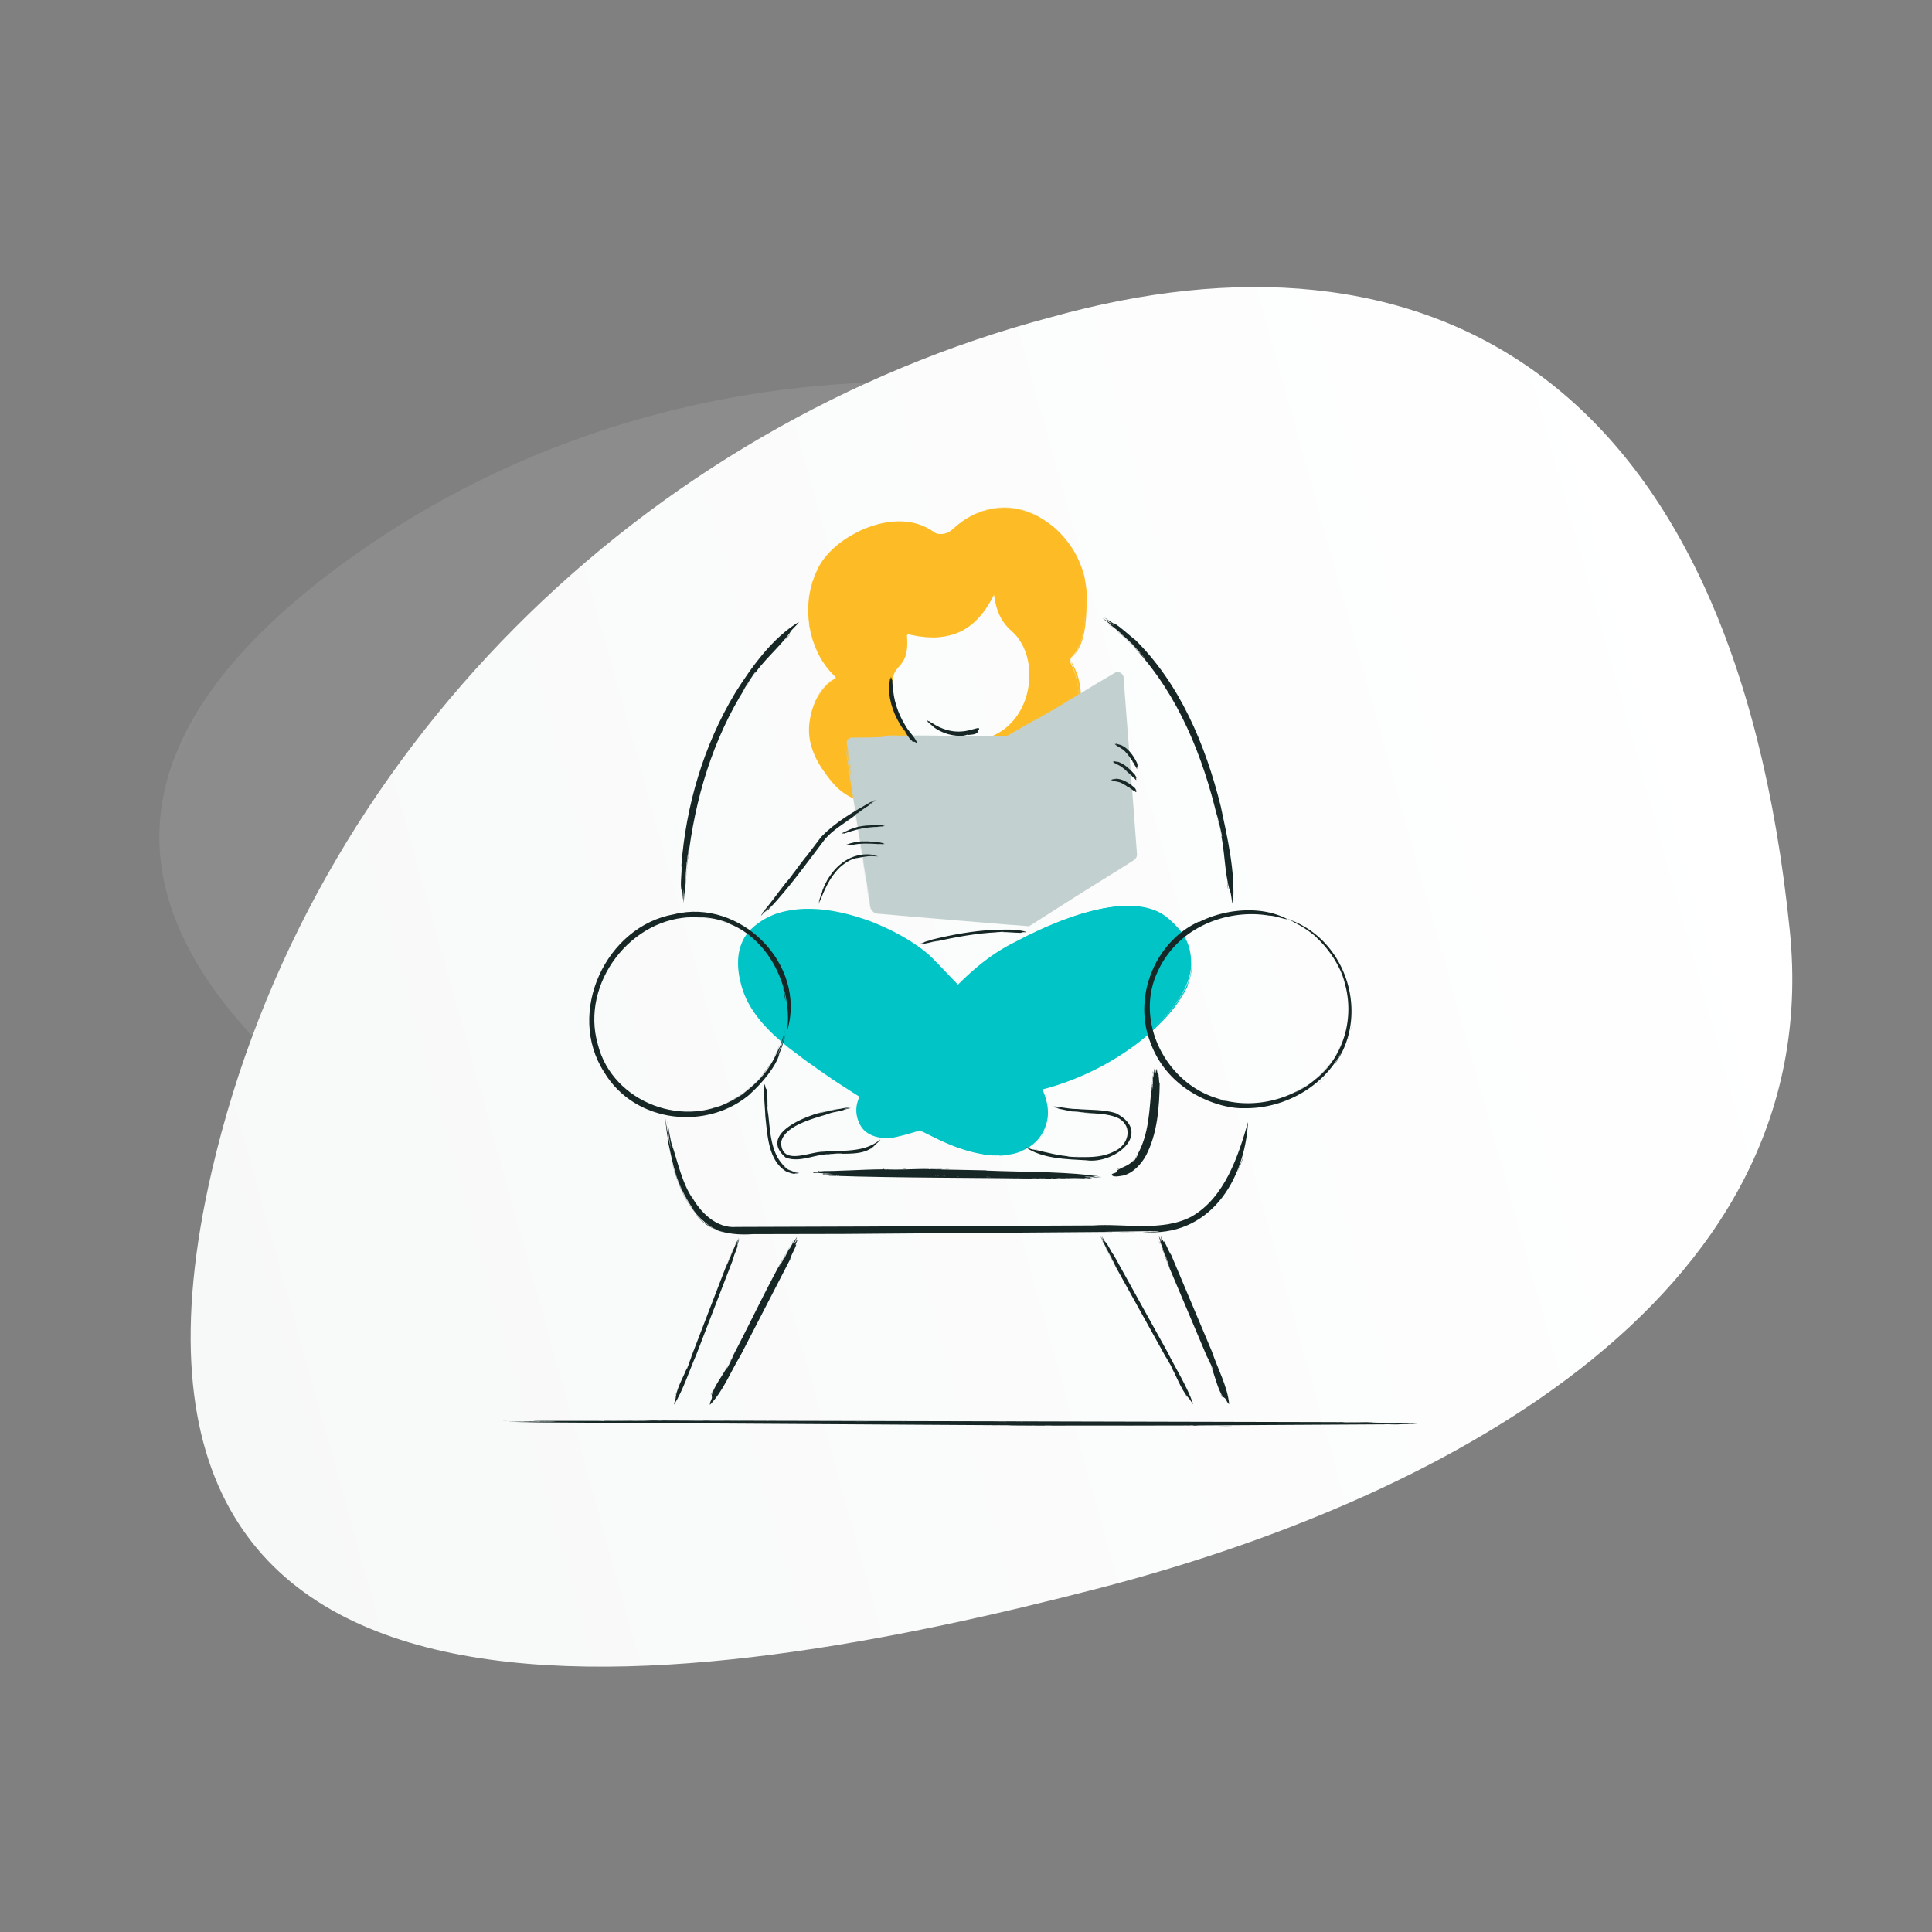 <svg xmlns="http://www.w3.org/2000/svg" xmlns:xlink="http://www.w3.org/1999/xlink" viewBox="0 0 960 960" xmlns:v="https://vecta.io/nano"><rect x="0" y="0" width="960" height="960" fill="#808080" stroke="none"/><defs><linearGradient id="A" x1="130.525" y1="278.607" x2="766.656" y2="565.03" gradientUnits="userSpaceOnUse"><stop offset="0" stop-color="#fff"/><stop offset="1" stop-color="#f7f8f8"/></linearGradient><linearGradient id="B" x1="-1665.9" y1="1910.78" x2="-828.16" y2="1910.78" gradientTransform="translate(-1242.03 -1014.6) rotate(164.4) scale(1 -1)" xlink:href="#A"/></defs><g fill-rule="evenodd"><path d="M657.69,235.3c-157.81-73.61-350.93-58.53-492.75,48.75-212.56,160.79,18.35,295.57,171.63,368.01,124.79,58.97,305.84,103.59,393.34-25.87,131.17-194.1,73.25-325.4-72.22-390.88Z" fill="url(#A)" opacity=".1"/><path d="M522.15,157.63c-202.13,53.54-368.6,216.05-416.87,424.1-72.34,311.83,244.23,258.46,441.28,207.32,160.42-41.63,361.68-139.8,342.79-326.52-28.32-279.94-182.71-356.45-367.2-304.9Z" fill="url(#B)"/></g><g fill="#162726"><path d="M480.27 365.35c-.21.09-.45.09-.67.14-.01-.1.27-.03.32-.11.13-.02.25-.04.35-.03zm5.75-1.27c-.16.15-.43.17-.6.3-.12-.07.18-.15.28-.2.1-.08.22-.25.33-.09zm-22.55-3.2l-2.09-1.71c.31.22.65.52.94.78 0 0 .08.02.06.04.33.31.82.51 1.09.89z"/><path d="M460.69 358.55c.12.11.39.32.45.44-.15-.16-.3-.26-.45-.44zm2.04 1.82l-.17-.12c-.04-.06.15.1.17.12zm-1.04-.82l.13.1c-.02.01-.09-.07-.13-.1z"/><path d="M464.31 361.46c.04-.05-.18-.14-.2-.2l-1.01-.77c-.05-.04-.02-.02 0-.03.03.02 0 0 .01-.02-.44-.32-1.05-.72-1.34-1.05 0-.02.08.07.07.02l-.96-.86c.03-.04.13.1.16.1-.19-.25-.48-.5-.69-.78.33.22.67.56.99.76 0-.03-.1-.13-.12-.13-.11-.18-.33-.33-.49-.51.08-.01.25.17.34.23-.11-.14-.28-.27-.43-.44.02-.03.11.09.14.08.23.23.45.36.72.55.05 0-.07-.07-.05-.08.52.04 1.33.98 2 1.15 0-.04-.03-.03-.08-.08 4.42 2.91 9.7 4.61 15.04 4 1.85-.13 3.9-.73 5.76-1.22.66-.2 1.28-.32 1.94-.46.15.07.3.13.42.34.09.49-.53.67-.69 1.15.03.19-.03.37 0 .56-1.11 1.49-3.55 1.11-5.26 1.55.03-.05.18-.03.2-.09.07.03.14-.03.28-.04.39-.27 0-.17-.18-.19-.56.15-1.27.36-1.86.48.17.07.35 0 .47 0-5.77.68-11.65-1.08-16.27-4.71.04-.04.2.16.26.16.04.02.21.18.23.11.25.11.38.3.6.43zm32.67 101.76c-.4.04-.82.02-1.23.05.28-.07.91-.05 1.23-.05zm10.47.45c-.36 0-.81-.07-1.18-.08-.06-.05 1.13-.02 1.18.08zm-42.51 4.11c-1.74.31-3.01.73-4.82 1.14.66-.21 1.48-.4 2.18-.56 0-.01.13-.07.12-.04.82-.16 1.65-.49 2.53-.54zm-6.46 1.55c.29-.08.88-.25 1.12-.25l-1.12.25zm4.86-1.14l-.37.1c-.13.01.31-.1.37-.1zm-2.33.61l.28-.08c-.01.03-.2.06-.28.08z"/><path d="M466.76 467.37c-.86.05-2.09.41-2.84.51.06-.02 0 0 0-.02l-3.04.75c-.02-.02.19-.04.11-.07l-2.31.55c-.02-.06.28-.08.32-.12-.6.07-1.26.26-1.88.35.67-.27 1.54-.46 2.19-.69-.05 0-.3.03-.34.06-.39.02-.85.18-1.29.26.09-.12.54-.19.72-.27-.33.05-.71.16-1.12.24-.02-.04.25-.08.28-.12.6-.13 1.04-.3 1.63-.49.05-.06-.18.04-.17 0 .83-.61 2.95-.83 4.13-1.4-.06-.02-.09.01-.21.02 10.03-2.47 20.45-4.38 30.86-4.89 5.18-.06 11.37-.58 16.32 1.08-.73.23-1.67-.1-2.46.22-.03.05-.16.07-.22.12-3.23.18-6.63-.46-9.9-.27.08-.03.33 0 .38-.04.11 0 .76.02.85-.1-.01-.07-.53.02-.59-.02-1.07.06-2.4.1-3.47.23.3.03.63-.03.85-.02-10.59.49-20.65 2.4-31.08 4.69.16-.13.85-.14.97-.3.48-.16.88-.16 1.33-.28z"/></g><g fill="#fdbc25"><path d="M531.97 329.41c-.5-.97-.3-2.12.45-2.91 6.59-6.95 6.66-17.8 7.05-27.88 1.23-31.58-35.67-62.11-65.59-34.93-1.4 1.27-3.17 2.23-5.03 2.46-1.76.22-3.79.11-5.21-.97-17.43-13.37-48.07.64-56.53 17.18-9 17.58-5.33 40.42 8.58 53.37.69.64.58 1.78-.24 2.22-8.8 4.76-12.87 17.95-12.25 26.63.66 9.26 5.98 17.41 11.93 24.32 10.25 11.9 33.15 12.4 33.15 12.4 2.91.89 30.89-14.07 33.89-14.49 0 0-42.62-13.2-40.14-47.55.84-11.63 8.63-6.73 7.37-23.18-.1-1.3 1.16-2.3 2.42-1.99 25.04 5.99 35.02-7.06 41.43-19.93a.85.85 0 0 1 1.59.22c.77 4.22 1.43 12.17 8.5 18.24 17.38 14.91 10.79 55.57-21.3 57.03-2.96.13-1.41 8.03 1.09 9.59.27.17.59.34.87.54l1.63.72-1.53 23.45c5.87 1.44 1.12-.47 7.01-2.64 11.26-4.13 22.94-11.83 25.23-24.04.27-1.42.4-2.9 1.04-4.19.66-1.32 1.58-2.59 2.84-3.32 22.98-13.18 14.82-34.4 11.74-40.36z"/><path d="M405 312.91c.23.96.25 1.33-.18-.79-.2-.99-.28-1.53.18.79zm1.29 4.69c-.24-.39-.65-2.08-1.06-3.49l1.06 3.49zm1.97 4.87c-.05-.03-.27-.48-.54-1.06l-.43-.94-.35-.95c.1.18.25.62.49 1.16l.83 1.8zm4.86 7.88l-.71-.83c-.23-.29-.43-.61-.64-.9l-1.03-1.52c-.67-1.04 1.01 1.47 1.4 1.98.17.32.53.74.97 1.28zm-8.97-22.64c.04.06.11.73.17 1.21l.15 1.21c-.06-.04-.22-1.71-.32-2.42zm4.96 39.14l-.54 1.06-.7 1.43c0-.19.85-1.77 1.24-2.49zm-3.77-55.25c.07 0-.31 1.2-.44 1.98-.14.77-.25 1.07.15-.8l.3-1.18zm18.41-23.56l3.61-1.93c-.59.26-3.39 1.89-3.61 1.93zm8.51-3.98c.52-.23 1.29-.48 2.17-.78l2.9-.8c-1.35.34-3.37.96-5.07 1.58zm-6.61.48l-.75.4c-.2.05.51-.34 1.12-.63-.06.05-.38.21-.36.23z"/><path d="M424.13 265.32c-4.09 2.28-8.36 5.26-12.02 9.05-1.82 1.89-3.5 3.99-4.84 6.28-.31.58-.67 1.15-.94 1.74l-.81 1.77c-.58 1.16-.98 2.38-1.41 3.57 0-.18.65-2.08 1.02-2.82l1.43-3.05c.48-.86.9-1.61 1.36-2.28 1.85-2.92 4.37-5.63 7.16-8.06 2.82-2.4 5.91-4.52 9.07-6.21zM486 389.24l.8-8.67.06-.81-.77-.34-1.62-.73.22.13-.73-.47-.18-.12-.09-.07c-.06-.03-.12-.1-.18-.15-.25-.25-.5-.62-.72-1.02-.43-.81-.75-1.75-.94-2.67s-.26-1.86-.15-2.59c.05-.36.17-.66.25-.77.04-.05.06-.06.06-.06h.03c.03 0 0 0 .15-.02 2.73-.18 5.42-.5 7.97-1.24 2.54-.74 5.01-1.66 7.22-2.97 2.22-1.28 4.29-2.75 6.06-4.48 1.79-1.7 3.38-3.56 4.68-5.55 2.09-3.25 3.32-6.07 4.31-9.1.78-2.53 1.32-5 1.57-7.44.26-2.43.36-4.81.18-7.15-.15-2.34-.49-4.65-1.1-6.93-.59-2.28-1.4-4.55-2.57-6.74-1.07-2.14-2.66-4.49-4.61-6.47l-2.78-2.6c-.79-.82-1.48-1.64-2.03-2.43-.22-.33-.28-.36-.46-.63-.66-1.03-1.19-1.96-1.68-3.09-.82-1.89-1.32-3.63-1.68-5.34a55.79 55.79 0 0 1-.48-2.58l-.22-1.33-.12-.69c-.09-.58-.5-1.28-1.09-1.65a2.51 2.51 0 0 0-2.03-.31c-.69.16-1.34.79-1.56 1.31l-.65 1.25c-.42.84-.87 1.64-1.32 2.42-.43.8-.91 1.55-1.38 2.3-.45.76-.96 1.47-1.46 2.17-2.01 2.81-4.3 5.29-7.03 7.29-2.85 2.05-6.09 3.49-9.61 4.28-3.52.83-7.32.84-11.26.43-1.18-.16-2.37-.23-3.54-.51l-3.69-.75a3.76 3.76 0 0 0-3.15 1.08c-.41.41-.72.93-.9 1.51-.09.29-.13.59-.15.89v.43l.02.22c.03 1.17.16 2.36.09 3.51 0 1.91-.26 3.71-.79 5.26-.54 1.58-1.44 2.76-2.73 4.19-.62.71-1.29 1.52-1.84 2.42-.56.9-1 1.87-1.31 2.84a20.83 20.83 0 0 0-.88 5.67c-.42 7.23 1.41 13.98 4.3 19.54 3.91 7.43 9.73 13.2 16.1 17.77 3.2 2.28 6.56 4.32 10.06 6.1 3.52 1.79 7.09 3.37 11.01 4.67l.26-3.28-.26.05c-.31.07-.49.14-.68.2-.2.07-.37.13-.54.2-.35.13-.67.28-1 .42l-2.01.9-15.45 7.37-7.16 3.28c-1.17.51-2.33.99-3.47 1.41-.57.21-1.14.41-1.67.56-.28.09-.52.14-.76.19-.13.03-.18.02-.27.04h-.06.05a2.6 2.6 0 0 1-.18.93l-.15-.96c-5.17-.21-10.2-1.06-14.81-2.31-1.05-.3-2.1-.62-3.13-.95l-1.53-.56c-.41-.15-.98-.34-.39-.12 2.53 1.03 5.88 1.84 7.43 2.3l-2.76-.67c-.97-.3-2.04-.57-3.17-.99-.7-.22-.36.02-1.59-.42-3.17-1.24-5.98-2.67-8.6-4.57-.62-.51-1.29-.98-1.9-1.53l-1.77-1.78a74.31 74.31 0 0 1-3.54-4.37c-2.14-2.79-4.13-5.79-5.64-9.08-2.22-4.85-3.09-9.91-2.74-13.84.14-1.3-.04-.56.08-1.64l.26-2.04c1.11-5.91 3.34-11.02 6.8-14.93.41-.51.92-.92 1.37-1.38.47-.45 1-.81 1.5-1.22.53-.37 1.09-.69 1.63-1.04.98-.5 1.37-1.8.9-2.75a2.23 2.23 0 0 0-.45-.65l-.37-.38-.71-.73-1.44-1.47-1.33-1.63c-.45-.55-.91-1.09-1.3-1.7l-1.3-1.93c-.41-.62-.71-1.27-1.07-1.9-.73-1.24-1.28-2.59-1.97-4.14-.34-.68-.54-1.43-.82-2.14-.24-.72-.56-1.42-.74-2.16-.39-1.47-.87-2.93-1.12-4.45-.68-2.99-.89-6.08-1-9.21.04-6.24 1.09-12.76 4.03-18.97.78-1.9 1.91-3.68 2.4-4.27-.61.99-1.26 2.08-1.8 3.32-.53 1.25-1.19 2.51-1.6 3.86l-.68 1.97c-.2.65-.34 1.31-.51 1.94l-.43 1.81-.24 1.65c.75-3.55 1.22-5.25 2.69-9 .57-1.28 1.21-2.85 2.04-4.24.86-1.39 1.78-2.75 2.66-3.79 3.5-4.19 7.66-7.39 11.82-9.9 4.17-2.51 8.45-4.26 12.6-5.37 2.15-.59 3.86-1.06 6.85-1.39 1.04-.11-1.01-.05.81-.21.08-.02 3.04-.19 3.7-.14 2.65.06 5.05.38 7.35.99s4.52 1.51 6.7 2.88c.5.31.98.67 1.47 1 .23.15.51.38.82.55.3.18.62.32.95.43 1.31.46 2.65.47 3.93.34a9.07 9.07 0 0 0 3.73-1.25c1.15-.64 2.09-1.59 3.01-2.34 3.67-3.19 7.86-5.83 12.41-7.52 4.53-1.74 9.44-2.29 14.19-1.91 4.76.39 9.33 1.93 13.45 4.05 1.37.79.13-.06 1.48.76a40.84 40.84 0 0 1 6.8 4.84c2.16 1.86 4.18 4.04 6.04 6.48 1.86 2.43 3.59 5.12 5.03 8.11 1.15 2.39 2.18 4.91 2.9 7.55.41 1.3.66 2.65.95 3.99.13.67.2 1.35.31 2.03a20.21 20.21 0 0 1 .23 2.04l.14 2.04v2.04c.01 1.35-.08 2.71-.11 4.05-.1 2.68-.22 5.31-.47 7.84.12-1.46.18-1.45.09-.41-.14 1.65-.31 2.84-.51 4.06a36.75 36.75 0 0 1-.96 4.2c-.3 1.05-.56 1.99-1.29 3.56-.19.4-.35.85-.57 1.29a15.96 15.96 0 0 1-.79 1.33c-.21.41-.87 1.5-1.7 2.43-.42.5-.86.91-1.01 1.5a2.33 2.33 0 0 0 .16 1.72c.1.02-.29-.61-.13-1.44a2.43 2.43 0 0 1 .55-1.14l.8-.89c.56-.69.84-1.09 1.31-1.69.45-.6 1.17-1.97 1.17-1.79-.3.55-1.14 1.9-1.09 1.85.44-.64.49-.78.42-.62s-.34.58-.65.98c-.12 0-.17.23-.5.7.11-.15-1.04 1.22-1.1 1.33 2.19-2.37 3.74-5.22 4.7-8.21 1-3 1.51-6.11 1.81-9.28.32-3.17.43-6.39.55-9.71.13-3.34-.04-6.84-.75-10.41.03-.06-.28-1.38-.2-1.27.07.32.18.82.2.83-.11-.53-.09-.59-.25-1.26-1.12-5.34-3.85-11.35-6.49-15.27-2.4-3.59-5.31-7.03-8.71-9.97-.53-.48-1.11-.88-1.66-1.32s-1.13-.87-1.75-1.28c-.67-.44-1.29-.93-1.97-1.33l-2.01-1.2c-4.45-2.39-9.29-3.99-14.06-4.45-4.78-.46-9.42.12-13.45 1.41a9.04 9.04 0 0 0-.97.27l-1.21.49c-.82.34-1.61.63-1.87.7 3.27-1.49 7.39-2.74 11.8-3.06 4.41-.35 9.03.33 13.1 1.63 3.06.96 5.91 2.36 7.89 3.49-2.64-1.49-3.62-2.03-7.04-3.29-2.93-1.07-5.94-1.63-8.9-1.89-2.96-.28-5.9-.05-8.71.45l-2.1.43-2.04.6c-.68.18-1.34.43-1.99.7l-1.95.78c-2.51 1.21-4.95 2.54-7.15 4.2-.65.5-1.4.96-2.08 1.57l-2.15 1.83c-1.31 1.23-2.92 2.2-4.7 2.45-.92.13-1.87.15-2.73 0-.43-.07-.85-.19-1.22-.36-.38-.17-.65-.38-1.1-.69-1.62-1.21-3.36-2.07-4.94-2.78-2.85-1.23-5.71-1.87-8.45-2.16-2.75-.29-5.41-.22-8 .07-5.17.63-10.09 2.1-15.16 4.45-1.48.67-.03.13-1.51.8-1.78.89-4.22 2.27-6.61 3.97-2.4 1.68-4.73 3.68-6.49 5.45-2.15 2.18-4.06 4.59-5.56 7.28-.4.66-.71 1.36-1.02 2.06l-.96 2.09-.79 2.16c-.26.72-.55 1.44-.73 2.2-1.72 5.93-2.45 12.36-1.62 19l.24 2.17.44 2.25c.25 1.5.73 2.87.99 3.94.17.69.79 2.37 1.41 4.04.23.68.99 2.15 1.17 2.76-5.19-10.8-6.15-23.52-2.32-35.41-.17.04-.66 2.18-.86 2.87-.33 1.05-.54 2.3-.74 3.34-.37 1.65-.44 3.26-.64 4.8-.08 1.55-.15 3.04-.13 4.5l.09 2.17.05 1.08.13 1.06.25 2.13c.08.71.26 1.41.38 2.12.95 4.94 2.74 9.93 5.4 14.48l.48.86.55.82 1.11 1.64c.74 1.09 1.64 2.08 2.45 3.12.88.98 1.83 1.91 2.73 2.86.18.16.2.45.08.62-.09.1-.03.06-.41.29l-.86.53c-2.08 1.34-3.98 3.25-5.38 5.15-1.46 1.94-2.52 4.05-3.1 5.24 1.27-2.91 2.79-5.37 4.88-7.6 1.08-1.08 2.25-2.17 3.73-3.06l.95-.59c.05-.04.08-.11.08-.21 0-.05-.02-.1-.04-.14-.04-.06 0-.02-.22-.24l-1.01-1.02 1.08 1.11c.12.13.09.09.12.13.02.02.02.04.03.07.02.05.02.1 0 .15a.1.1 0 0 1-.05.09c0 .01-.03.02-.04.03l-.32.19-1.43.87c-1.83 1.29-3.46 2.93-4.87 4.82-1.64 2.21-2.95 4.82-3.9 7.32a38.34 38.34 0 0 0-2.22 8.92 29.41 29.41 0 0 0 .3 9.18c.6 2.97 1.61 5.76 2.83 8.3 1.24 2.54 2.68 4.83 4.15 6.88 1.63 2.36 3.53 4.91 5.6 7.05l1.16 1.18c.41.42.92.77 1.41 1.17.5.38.98.83 1.54 1.18l1.65 1.06c.54.37 1.11.66 1.66.94l1.58.83 2.65 1.14c.38.17.49.22.8.33 5.78 2.19 12.24 3.39 18.37 3.92.73.06 1.48.11 2.4.15l-.29-.05c.74.15 1.15.04 1.55-.03.41-.08.77-.19 1.15-.29.73-.23 1.45-.48 2.17-.76a84.52 84.52 0 0 0 4.29-1.8c2.82-1.26 5.53-2.55 7.73-3.61.86-.37 2.25-1.04 3.44-1.59l1.9-.91c-.06.03.37-.13.4-.14l.77-.34 5.43-2.59 2.83-1.29 1.43-.6.7-.26.33-.11.23-.06 3.81-.96-3.63-1.25c-10.49-3.6-21.14-10.03-28.16-17.32-.57-.69-1.56-1.71-2.41-2.8-.53-.6-1.07-1.31-1.61-2.07-.57-.73-1.08-1.55-1.58-2.33-.99-1.58-1.8-3.14-2.25-4.2-.16-.35-.24-.45-.37-.73-1.19-2.73-2.07-5.71-2.54-8.82-.5-3.09-.5-6.4-.14-9.52.23-1.53.61-3.02 1.36-4.28.72-1.28 1.86-2.37 2.96-3.77 1.12-1.39 1.96-3.11 2.39-4.82.19-.86.38-1.71.44-2.56.04-.42.1-.85.12-1.26l.03-1.24c.07-1.39-.09-2.74-.12-4.04-.02-.22.08-.42.28-.58.1-.07.22-.12.34-.14.06 0 .12-.01.18 0 .05 0 .1.01.3.05l3.73.73c1.23.26 2.5.32 3.74.49 1.06.17 2.49.18 3.8.21 1.31.08 2.51-.03 3.12-.07.4-.02.55-.06.87-.09 4.03-.41 7.54-1.42 10.7-2.98 3.15-1.59 5.92-3.75 8.47-6.51a12.53 12.53 0 0 0 1.11-1.28l.57-.71c.13-.18.62-.64 1.08-1.36l1.25-1.76c.76-1.21 1.58-2.48 2.34-3.89.4-.69.78-1.42 1.16-2.16l.58-1.13c.02-.03.06-.12.06-.11 0 .02-.02.02-.03.04-.02.03-.07.06-.11.09-.09.04-.17.05-.24.04-.06-.02-.16-.07-.21-.16a.49.49 0 0 1-.04-.1l.06.32.22 1.31a62.67 62.67 0 0 0 .51 2.76c.39 1.88.93 3.85 1.74 5.78.66 1.61 1.46 3.05 2.38 4.36.44.67.96 1.27 1.45 1.89.55.57 1.06 1.19 1.66 1.72l1.24 1.18c.56.52 1.24 1.11 1.7 1.69 1.73 1.9 3.27 4.67 4.08 6.41.16.35.26.69.29.75l.41.98.4 1.18c.28.77.45 1.47.51 1.66.07.2.1.49.08.4.92 3.63 1.15 7.04.97 10.38a37.54 37.54 0 0 1-1.93 10.06c-1.54 4.45-3.83 8.38-6.92 11.66-3.08 3.28-7 5.93-11.78 7.46-.29.1-.57.21-.86.29l-.88.22c-.59.14-1.17.31-1.76.42-1.2.17-2.37.44-3.58.48l-1.91.15c-.62.05-1.33.39-1.76.86-.45.46-.67.95-.82 1.39-.52 1.76-.31 3.16-.05 4.58.13.59.23.89.55 1.82.02.08.42 1.16.8 1.79.32.55.69 1.07 1.23 1.57a3.5 3.5 0 0 0 .46.36l.19.13.14.09.56.35.21.13.09.04.73.33.9.4-.96-1.58-.49 6.58c0-.04.02.1 0 .42l-.49 6.72-.57 7.98-.12 1.74-.1 1.48 1.43.33c.79.18 1.5.38 2.49.52.12.02.29.02.44.03.14 0 .29.02.56-.02.12-.01.24-.03.35-.06a2 2 0 0 0 .49-.18c.35-.15.63-.41.87-.71.32-.46.38-.69.44-.77.05-.11.1-.15.14-.22.2-.24.69-.59 1.3-.87.3-.14.64-.26.95-.4l1.14-.44c3.03-1.17 5.91-2.54 8.38-3.95 5.04-2.88 9.87-6.73 13.09-11.76 1.61-2.49 2.78-5.24 3.41-8.03.38-1.4.48-2.8.74-3.83.14-.56.27-.93.53-1.42a7.74 7.74 0 0 1 .84-1.31 6.9 6.9 0 0 1 .69-.75c.1-.09.2-.18.31-.26l.17-.12c.09-.06.19-.12.28-.19.78-.51 2.07-1.28 2.54-1.69.84-.53 2.16-1.53 3.46-2.67 1.43-1.21 2.7-2.55 3.7-3.76 2.72-3.35 3.92-5.86 5.03-9.3.02-.35.34-1.48.52-2.61.09-.43.08-.52.15-.87.68-4.83.18-9.36-1.24-14.19-.36-1.03-1.06-2.92-1.45-3.59-.48-1.09-1.52-3.16-1.63-3.02-.27-.1.87 2.34 1.2 3.64 1.25 3.52 2.37 8.24 2.18 13.16-.1 4.92-1.82 9.84-4.22 13.41-.42.67-.73 1.01-.99 1.35-1.47 1.93-3.14 3.58-4.88 5.02-1.75 1.43-3.58 2.63-5.4 3.7-.96.53-1.75 1.33-2.34 2.2-.59.86-1.08 1.82-1.32 2.82-.26.99-.37 1.98-.58 2.92-.26.93-.4 1.88-.77 2.75-.67 2.11-1.78 4.15-3.1 6.04-1.32 1.9-2.92 3.64-4.65 5.16-1.72 1.53-3.55 2.88-5.39 4.01-1.82 1.16-3.65 2.12-5.36 2.94l-1.68.78-1.69.71c-1.14.47-2.24.84-3.43 1.34-.29.13-.58.29-.87.43-.28.19-.57.33-.83.57-.27.21-.53.47-.74.76-.22.29-.37.66-.47.84-.02.04-.04.08-.04.06h0s.05.07.02.04c-.05-.06-.02-.03-.03-.04.01 0-.02.01-.07.01s-.06.02-.13 0c-.23 0-.52-.05-.8-.1-.57-.11-1.16-.25-1.74-.39l.46.63 1-14.34c.04.97.13.58.29-.4zm-22.35 7.03c-2.83 1.33-4.82 2.2-7.33 3.27 1.76-.84 6.68-3.1 7.33-3.27zm-5.35 2.52l.76-.37 1.15-.53c.09.02-1.36.63-1.91.9z"/></g><g fill="#c2d1d0"><path d="M420.76 369.29l13.17 80.81c.2 1.41 1.46 2.43 2.88 2.32l74.14 6.15 51.62-31.98c.81-.4 1.31-1.26 1.25-2.16l-6.45-87.62a2.02 2.02 0 0 0-2.87-1.7l-54.08 31.68c-.48.22-77.49-.18-77.49-.18a2.37 2.37 0 0 0-2.16 2.69zm106.1-18.99c2.96-1.81 6.05-3.57 9.09-5.38.3-.07-1.47.9-2.17 1.33l-2.19 1.31-4.73 2.74zm-85.58 15.11c3.14-.06 7.03.05 10.19.02 1.16.12-3.47.04-5.1.05-1.88.02-4.68.12-5.1-.07zm-11.09 71.68l-.97-6.11-.82-5.03-2.48-15.09-.33-2.16-2.23-13.66 1.63 9.7.76 4.67.74 4.68c.03.04.27 1.18.2 1.07l1.2 7.18 1.99 12.22.32 2.53zm-9.17-56.43c.2.92.62 3.66.76 4.67l.47 2.87.3 2.16-1.53-9.71zm6.77 42.43c-.12-.38-.38-2.26-.55-3.23-.16-1.17.18.96.26 1.43l.29 1.8zm-3.39-20.48c.04.05.13.65.2 1.07l.23 1.44c-.08-.15-.3-1.77-.43-2.51z"/><path d="M434.68 453.53c.12-.02-1.25-.61-1.9-2.08-.16-.35-.27-.75-.33-1.11l-.12-.73-.14-1.05-.57-3.96-2.11-12.94-.47-2.87c-.15-.92-.05-.44-.01-.37.1.52.01-.04.05 0l-.82-5.03-.54-2.86-3-18.7c.03-.15.25 1.64.25 1.07l-3.23-20.13c.11-.09.43 2.5.54 2.86.09.12-.14-1.18-.22-1.81l-.74-4.68-.29-1.8-.49-3.61-.66-4.32 1.17 6.45c.2 1.42.21.86.36 1.79l1.91 11.12c-.02-.39-.32-2.5-.42-2.88l-.37-2.89-1.32-8.27c.09-.1.4 1.96.59 2.86.16.64.46 2.81.63 3.59-.13-1.27-.41-2.66-.74-4.68l-.77-5.04c.08-.1.39 2.22.5 2.5l1.2 7.19 1.31 7.17c.19.56-.24-1.55-.16-1.45-.13-.79.08-.17.08-.38.06-.14.29 1.55.42 2.14l.42 2.15 1.45 8.62 1.47 8.25 1.5 8.61 1.34 7.16c0-.47-.11-.74-.25-1.8l2.99 17.59.33 2.16.8 4.82.4 2.38.22 1.23c.06.38.13.55.29.79a1.59 1.59 0 0 0 1.5.76h.17l5.8.43 17.79 1.4 50.57 4.12-.77.18 12.88-8.01 15.71-9.9 22.92-14.25.06-.04.06-.03a.76.76 0 0 0 .42-.72l-.19-2.48-.39-5.03-1.06-13.8-2.51-31.21-1.84-25.06-.48-6.87-.23-3.23a.32.32 0 0 0-.43-.22l.14-.07-3.95 2.32c.08-.05-.13.12-.3.2-.85.41-4.09 2.4-5.66 3.31l-27.68 16.14-5.66 3.31-10.92 6.26-.11.06h-.02c-.5.1-1.04.16-1.56.17h-.95-1.88c-1.24 0-2.48-.02-3.7-.02l-32.05-.08-5.46-.21a415.91 415.91 0 0 1-14.93-.33l-9.47-.09-8.15-.2h.07a1.06 1.06 0 0 0-.38.07c-.55.1-1 .56-1.19.97-.2.42-.22.77-.34.79l-.08-.64c.01-.29.08-.52.21-.79a2.21 2.21 0 0 1 .85-.88c.02-.04.63-.27.66-.25.07-.02-.11-.03 0-.05l.22-.03h.87l8.38-.12 5.46-.21c.29-.04.61-.09.73-.14.25-.05 1.11-.05 1.46-.09.26-.11 1.35-.16 1.82-.26a279.24 279.24 0 0 1 10.56-.22l3.28-.11 9.47.06c1.61-.02.85.11 2.18.1l32.89.3-.08.04 5.2-3.05c3.86-2.13 8.76-5.04 13.57-7.81 1.68-.98 2.55-1.59 4.07-2.41-.54.38-2.45 1.44-2.79 1.72-.92.49-1.88 1.11-3.77 2.21-.69.48-2.72 1.63-2.43 1.62-.21.23 1.5-.84 2.22-1.25.66-.37 2.05-1.23 2.21-1.27 1.01-.65 3.18-1.88 4.7-2.78l20.93-12.54c-2.25 1.22-4.65 2.72-6.31 3.64 2.54-1.56 5.28-3.12 8.77-5.19l4.4-2.58 3.31-1.97h.02l.06-.04c1.23-.61 2.86-.2 3.66.94.21.28.36.6.45.93a3.16 3.16 0 0 1 .1.5l.03.38.11 1.41.69 9.44 1.22 15.98c.27 2.89.41 5.24.64 8.35l.98 12.71c.02.3 0 .36.03.73l.61 7.62 1.26 16.81.64 8.57.32 4.22.08 1.04.04.56c.01.27 0 .53-.06.79-.19 1.04-.9 1.95-1.83 2.41l.1-.05-8.35 5.27-4.02 2.49-16.37 10.22-22.62 14.41-.44.28-.58-.04h-.13l-6.17-.52-2.91-.17-48.62-4.04-16.31-1.43h.25a4.4 4.4 0 0 1-3.88-1.83 4.26 4.26 0 0 1-.52-.99c-.13-.33-.22-.76-.25-1.01l-.22-1.37-.89-5.45-1.79-10.65c.14.17.63 3.89.83 4.66l.41 2.52c.11.45.31 1.9.33 1.42.14.89.22 1.11.34 1.79.36 2.14.46 3.11.69 4.68l.45 2.66c.23 1.03.74 2.17 2.26 3.01z"/></g><g fill="#00c4c5"><path d="M591.89 478.79c0-11.12-4.96-16.87-11.54-22.57-6.59-5.7-25.94-15.07-78.64 13.66-9.62 5.25-17.98 12.27-25.7 20.12-4.13-4.42-8.32-8.77-12.6-13.04-16.54-16.54-66.64-37.43-89.78-14.28-8.77 8.78-6.68 24.24-.8 35.17s15.82 19.02 25.82 26.38c9.76 7.18 19.83 13.95 30.16 20.28-2.19 4.05-2.9 8.46-.5 13.44 3.74 7.79 14.89 6.19 14.89 6.19 4.73-.99 9.39-2.25 14-3.68l7.78 3.9c9.28 4.53 19.12 8.24 29.44 8.58 12.73.41 21.87-5.24 24.55-15.21 1.51-5.62.09-11.52-2.58-17.11 38.13-9.15 75.52-38.87 75.52-61.84z"/><path d="M522.91 461.15c1.31-.64 4.04-1.76 6.35-2.68l.03.09 5.37-1.93c.91-.35 1.82-.61 2.62-.85l2.06-.64c2.48-.69-3.55 1.14-2.98.94l-7.28 2.6-6.18 2.48zm-128.68 61.42c-1.23-.86-4.52-3.5-6.47-5.17-.87-.78-.2-.2.67.54l1.81 1.46 3.99 3.16zm64.05 39.89c.77.47-1.48-.71-1.71-.79l1.01.09s-.03.02 0 .02l-4.9 1.39 4.89-1.46-.97-.08 1.69.84zm61.13-1.56c-.14.34-.31.92-.68 1.58l-.58 1.09-.77 1.17c-1.11 1.59-2.61 3.23-4 4.28-.81.65-.25.17.63-.55.86-.74 1.93-1.86 2.27-2.32 1.09-1.3 2.17-2.97 3.14-5.24z"/><path d="M590.95 475.71c-.07-1.27-.29-2.64-.62-4.13-.38-1.47-.91-3.06-1.74-4.71-.58-1.29-1.53-2.86-2.83-4.51-1.3-1.66-3-3.37-4.93-5.09-.36-.33-.53-.5-.44-.45.02-.02-.36-.36-.44-.44-2.58-2.15-5.21-3.37-7.66-4.27-1.26-.36-2.43-.81-3.65-1l-3.58-.59-2.33-.22c-.76 0-1.5-.01-2.23-.02a145.75 145.75 0 0 1-2.13-.02l-2.04.15c-2.68.11-5.14.54-7.58.89-5.61 1.08-11.07 2.5-16.47 4.42l-4.08 1.43c-1.35.52-2.7 1.09-4.06 1.64l-4.13 1.68-4.14 1.9-5.43 2.56-5.36 2.77c-1.79.93-3.6 1.83-5.37 2.84-1.76 1.02-3.5 2.09-5.2 3.22-6.81 4.54-13.05 10-18.87 15.88h.73l-8.72-9.08-4.4-4.54c-1.51-1.5-3.17-2.84-4.83-4.15-6.76-5.13-14.26-9.19-22.01-12.48-1.23-.5-1.64-.77-3.53-1.45-2.64-1.02-3.6-1.27-6.01-2.06-6.7-2.13-13.13-3.47-19.41-4.03-3.14-.28-6.24-.31-9.3-.17-3.06.23-6.09.63-9.05 1.38-.22-.03-2.7.8-3.11.87-3.62 1.26-6.88 3.01-9.72 5.17l-1.07.8-.99.89c-.65.6-1.33 1.15-1.9 1.86l-.89 1.01c-.28.35-.52.73-.78 1.09-.25.37-.52.73-.74 1.11l-.62 1.18c-1.62 3.18-2.43 6.73-2.54 10.36-.13 3.64.35 7.37 1.35 11.17a41.71 41.71 0 0 0 4.17 10.53c.97 1.8 2.15 3.53 3.36 5.25 1.26 1.68 2.57 3.34 3.98 4.88 4 4.46 8.42 8.27 12.77 11.7 4.37 3.41 8.65 6.5 12.71 9.33 1.5 1.17 7.08 4.86 7.79 5.45-4.91-3.31-9.02-6.19-11.95-8.33-1.85-1.29-2.65-1.98-2.6-1.81.5.46.2.06 1.55 1.1.96.72.32.32 1.53 1.13l4.65 3.3c3.12 2.21 7.93 5.47 11.56 7.79.7.46.46.35 1.04.73-.27-.29 2.94 1.87 4.29 2.69-.02.02-.95-.57-1.1-.64l6.28 3.93-.48-1.77c-.84 1.56-1.5 3.23-1.86 4.98-.35 1.75-.39 3.58-.07 5.32a15.31 15.31 0 0 0 1.75 4.92c.84 1.6 2.14 2.95 3.63 3.92 3 1.96 6.5 2.56 9.86 2.55.88-.01 1.64-.02 2.63-.19l2.43-.54c1.6-.37 3.21-.77 4.83-1.2l6.71-2.03-.9-.08 2.27 1.1 7.72 3.81c2.51 1.17 4.97 2.23 7.36 3.15 4.78 1.84 9.32 3.12 13.5 3.84 1.68.27.49.19 2.55.44 2.16.25 4.7.45 5.83.36-.27-.04-.89-.04-1.45-.04-.56-.02-1.08-.05-1.14-.1 2.03.08 3.13.02 3.25.14-.12.11 2.22.01 2.62-.09-1.47.06-1.2.04-.53 0 .67-.02 1.72-.21 1.82-.25 2.56-.37 3.31-.44 6.4-1.52.54-.21.39-.19.41-.22s.21-.1 1.38-.66c1.72-.87 3.6-1.76 6.03-4.12 1.29-1.23 2.36-2.73 3.28-4.27.91-1.56 1.55-3.24 2.04-4.89.97-3.36.81-6.68.38-9.22-.17-.91-.3-1.4-.44-1.93-.01-.11-.38-1.55-.71-2.52-.27-.78-.63-1.66-.7-1.82-.34-.83-.42-1.12-1.01-2.39l-.09-.19-.75 1.57c9.83-2.41 18.25-5.75 25.52-9.22 2.04-.98 4.33-2.14 6.24-3.17a144.02 144.02 0 0 0 7.11-4.21c2.76-1.7 5.35-3.5 7.9-5.33 4.76-3.54 9.31-7.36 13.48-11.61 2.11-2.09 4.08-4.32 5.95-6.63 1.07-1.3 2.67-3.44 3.76-5.16l.89-1.34c.3-.48.59-1.01.9-1.56.32-.55.64-1.14.93-1.8.3-.65.66-1.32.93-2.08.07-.38-.27.36-.4.53.79-2.1 1.53-4.07 2.12-7.39-.05-.19.26-1.7.22-2.56-.13.62.02-1.92-.1-1.28l-.08 1.89c-.06.69-.19 1.44-.3 2.21-.14.77-.35 1.55-.53 2.34-.23.78-.49 1.54-.72 2.28-.38.91-1.11 2.75-1.55 3.48-1.79 3.68-3.89 6.73-6.11 9.53-2.23 2.8-4.61 5.36-7.29 7.95-.31.23-2.16 2.08-2.33 2.13-.97.87-3.26 2.93-2.88 2.46 4.54-3.92 8.24-7.6 11.54-11.63 1.54-1.91.6-.6 1.66-1.91 1.75-2.37-.54.68.69-1.06.07-.2.35-.68.61-1.12-.66.95-1.32 1.89-2.05 2.8-.69.93-1.44 1.81-2.19 2.69-.81.93-1.59 1.64-2.61 2.74 1.11-1.24 2.52-2.72 2.52-2.81-.71.85-1.75 1.88-2.64 2.85l-2.16 2.13c-.12.03 2.9-2.92 2.14-2.3-.04-.09-2.22 2.34-2.25 2.2-1.47 1.39-1.86 1.9-3.66 3.45-.86.74-1.33 1.11-2.42 2-2.82 2.35-4.26 3.34-7.5 5.71l-3.66 2.45c-.96.61-1.62 1.06-2.66 1.66-4.21 2.64-8.03 4.71-11.95 6.65-3.93 1.93-7.99 3.71-12.79 5.54a95.09 95.09 0 0 1-2.39.77c-4.26 1.52-8.41 2.75-12.41 3.71l-1.16.28.51 1.08c1.41 2.97 2.45 6 2.88 9.02.44 3.02.2 6.01-.79 8.77-.61 1.71-1.39 3.37-2.45 4.84-1.06 1.46-2.33 2.75-3.73 3.83l-1.46.98-1.63.89c-2.3 1.13-4.84 1.89-6.94 2.2-1.6.25-2.74.32-4.28.39-5.76.2-11.69-.87-17.1-2.54-3.98-1.23-7.79-2.77-11.48-4.46s-7.27-3.58-10.88-5.35l-.36-.18-.37.11c-3.41 1.06-6.83 2.02-10.3 2.84l-2.8.63-.66.14c-.14.03-.15.03-.28.04l-.32.03c-.44.04-.88.05-1.31.06-1.74.02-3.43-.15-4.99-.53-3.14-.75-5.7-2.57-6.98-5.19-.98-2.01-1.51-4.2-1.4-6.37.1-2.17.81-4.27 1.86-6.2l.47-.86-.84-.51-8.89-5.61-12.05-8.06c-3.55-2.47-6.88-4.88-10.06-7.25-3.18-2.36-6.2-4.7-9.05-7.1-4.1-3.5-7.87-7.24-11.04-11.37-3.2-4.11-5.69-8.66-7.33-13.51-.82-2.43-1.39-4.93-1.75-7.46s-.44-5.1-.15-7.63c.55-5.04 2.59-9.98 6.68-13.28 3.63-3.3 8.39-5.71 13.34-7.09.78-.23 1.99-.46 3.07-.71l2.35-.36c.82-.15 1.39-.2 1.83-.25 2.77-.33 5.76-.29 8.64-.18 3.11.16 6.2.56 9.26 1.07 3.05.58 6.08 1.25 9.07 2.11 5.97 1.71 11.82 3.93 17.48 6.67 6.55 3.17 13 6.94 18.62 11.64 2.78 2.3 5.26 5.13 7.87 7.78l7.69 7.99 1.06 1.1 1.07-1.07.98-.98c4.59-4.57 9.63-9.06 15.28-13.09 2.82-2.03 5.81-3.91 8.95-5.65l9.83-5.15c-.6.29-1.42.72-.57.26 1.35-.72 2.71-1.39 4.48-2.26l4.81-2.25 5.44-2.3c1.9-.85 3.96-1.57 6.13-2.35l3.34-1.2 3.58-1.06c.15-.08 1.31-.41 1.8-.54-.37.06.21-.19 1.79-.57 1.7-.4-1.43.4 1.23-.24-.15 0 .67-.22.61-.14 1.87-.42 1.15-.34 3.03-.75 1.52-.29 3.35-.52 5.34-.85.99-.16 2.04-.19 3.1-.3 1.06-.08 2.15-.23 3.25-.19l2.89.02c.95.04 1.88.15 2.83.22.95.04 1.89.23 2.85.41l1.45.27 1.45.43c.11 0-.18-.15.61.08 2.58.87 4.38 1.76 5.92 2.82.8.5 1.48 1.08 2.24 1.71a56.42 56.42 0 0 1 2.39 2.22c.57.4-1.53-1.55-.35-.53 1.27 1.19 1.13 1.13 2.16 2.19 0-.08-.84-1.02-1.73-1.89s-1.78-1.7-1.68-1.69c2.16 1.91 3.68 3.55 5.14 5.31-.33-.34 0 .06.37.54.36.49.75 1.05.66.97 1.46 2.03 2.51 4.37 3.17 6.8.67 2.44.91 4.98.94 7.49-.04-1.21-.03-1.98-.1-2.74-.03-.77-.13-1.52-.32-2.71.14.86.2.43-.19-1.2-1.1-4.76-3.48-8.19-6.16-11.08-1.35-1.45-2.8-2.8-4.34-4.13-1.48-1.29-3.23-2.33-5.19-3.26-.04-.08-2.39-1.03-2.23-1 3.04 1.05 5.02 2.19 6.93 3.73 1.12.85 2.62 2.21 3.87 3.47 1.25 1.27 2.28 2.49 2.67 3.08.82 1.06.87 1.09 1.47 1.95.32.45 1.17 2.08 1.49 2.65-.55-1.16-1.39-2.64-2.12-3.62-.69-1-1.16-1.57-.7-1.09.34.43.8 1.1 1.22 1.69l.89 1.33c0 .05.31.61.72 1.34l.58 1.24c.19.44.34.89.49 1.3.3.92.49 1.57.63 2.26a29.55 29.55 0 0 1 .45 2.51c.09.46.13 1.52.2 2.38.01.87.03 1.56.07 1.3-.01-.82-.05-1.65-.14-2.46zM512 465.97c.46-.28 3.96-1.86 4.53-2.18.92-.44.99-.44 1.72-.78 1.54-.79 2.37-1.12 4-1.81 1.9-.76 2.78-1.19 2.91-1.16-5.14 2.02-9.45 4.27-13.16 5.95zm-2.78 1.47c-1.16.59-3.86 2.05-3.37 1.7 1.16-.59 3.86-2.05 3.37-1.7zm-25.45 16.84c2.82-2.48 7.26-6.29 13.37-10.23.94-.6 1.1-.66.54-.31-3.62 2.32-7.54 5.11-11.03 8.14-.07-.07-3.48 3.06-2.88 2.4zm54.92-29.18c.51-.1-1.3.41-1.79.56l-1.3.4-1.47.53c-.89.32-1.46.52-.78.25l2.66-.94 2.7-.8zm-11.79 4.2c-.6.19 1.26-.62 2.31-.97-.13.08-1 .41-2.31.97zm-56.08 27.11l4.29 4.43.88.91.89-.89c1.64-1.65 3.5-3.48 5.97-5.75-.39.45-1.82 1.7-3.62 3.46l-2.32 2.31-.92.92-.9-.94-4.26-4.45zm-.86-.92l-.89-.89-1.31-1.36c-.04-.11 1.56 1.6 2.21 2.25zm-3.5-3.63c-1.69-1.63-2.18-2.35 0 0h0zm-15.21-12.77l-1.06-.66c-.22-.2.78.43 1.61.95-.11-.05-.54-.31-.55-.29zm-54.36-15.5c.1.01-.76.1-1.53.17-.76.1-1.42.2-.94.09 1.09-.19 1.3-.13 2.47-.26zm-3.07.41c-1.01.15-1.77.26-2.57.46s-1.68.32-2.86.73c-.27.03 1.04-.38 2.38-.65.93-.27 3.74-.72 3.04-.54zm-22.53 13.23l-.74 1.46c-.12.31-.18.44-.17.4a4.34 4.34 0 0 1 .21-.56l.7-1.29zm3.71 32.83c.08.07.61.95 1.03 1.56l1.07 1.53c-.09-.03-1.53-2.15-2.1-3.09zm19.98 20.5l1.5 1.14-.03.04-1.5-1.14.03-.04zm2.01 1.52c.43.32.47.36.49.4l2.01 1.52c-.96-.71-3.07-2.24-2.5-1.92zm9.16 6.7c-.18-.18 2.37 1.62 1.53 1.11l-1.03-.72c.11.05-.19-.16-.5-.38zm6.24 4.28c-.25-.13-.7-.41-1.59-1.03-.21-.21.77.47 1.59 1.03zm147.12-12.28l1.55-1.08.03.04-1.55 1.08-.03-.04zm4.61-3.28c.46-.33.1.05 2.05-1.46.58-.46.39-.36.45-.45.48-.38.4-.28.52-.35 2.92-2.17 6.56-5.62 7.66-6.52-.8.76-2.53 2.37-4.61 4.14-2.07 1.76-4.48 3.67-6.5 5.13-.43.26-.9.56-1.1.63.86-.64 1.33-.94 1.52-1.12zm26.57-30.5c.26-.32-1.15 3.31-1.91 4.71l.85-1.91c.29-.82.75-1.73 1.06-2.8zm.19-.61c.08-.24.24-.65.34-1.03.09-.38.17-.72.17-.81.34-1.36.19-.62-.02.32-.19.95-.63 2.05-.49 1.52zm-7.33 14.05c1.68-2.19 3.24-4.48 4.57-6.92.13-.16.47-.73.73-1.28s.5-1.03.53-.96c-.19.42-.38.86-.61 1.31l-.76 1.35c-.5.94-1.15 1.88-1.79 2.91-.44.62-2.69 3.82-2.67 3.58zM489.4 573.7c.79.05 2.45.29 3.21.35-.8.02-2.46-.23-3.21-.35z"/></g><g fill="#162726"><path d="M533.74 574.76l2.34.09c-.59.04-1.75-.04-2.34-.09zm-19.55-3.75l2.13.67c.1.1-2.06-.51-2.13-.67zm23.69-18.22l-9.53-1.17 4.32.65c.01-.01.27-.01.25.01 1.6.25 3.29.22 4.97.51zm-12.76-1.88l2.17.52-2.17-.52z"/><path d="M534.69 552.58c-.09.02-.51-.04-.74-.06-.24-.05.63.05.74.06zm-4.65-.56c.08-.02.45.06.57.08-.04.03-.4-.06-.57-.08zm11.42.99c-1.65-.27-4.05-.32-5.52-.53.12 0 0-.01 0-.03l-6.02-.72c.21-.08-3.19-.61-4.26-.92 0-.08.56.12.65.11l-3.54-1.08 4.33.93-3.07-.85c.25-.04 1.07.22 1.45.27l-2.11-.61c0-.06.49.12.56.1.63.22 3.59.82 2.87.57-.17-.04-.02-.07-.06-.1 2.63.35 5.61.91 8.28.92-.1-.05-.17-.02-.4-.07 6.33.65 13.67.14 19.86 2.14 18.64 9.63-.33 25.46-14.76 23.4-9.8-.55-22.09-.73-30.38-6.72 1.33.4 2.86 1.36 4.43 1.44 6.13 1.22 12.54 3.19 18.93 3.41-.66.04-1.69-.19-2.35-.04.03.1 1.02.07 1.13.14 2.05.14 4.58.22 6.64.23-.57-.07-1.2-.06-1.62-.1 5.71.19 11.86 0 17.04-2.74 7.01-2.88 9.7-12.04 2.57-16.34-5.55-2.84-13.01-2.44-19.2-3.03.37-.08 1.62.18 1.96.05.97 0 1.71.15 2.6.18zM415.1 573.39l-2.26.15c.55-.11 1.68-.14 2.26-.15zm19.2-3.48c-.57.41-1.36.79-1.98 1.12-.12.04 1.84-1.13 1.98-1.12zm-25.58-17.28l9.02-1.93-4.09.8c0 .01-.25.09-.23.06-1.53.26-3.07.85-4.7 1.07zm12.11-2.52l-2.09.37 2.09-.37zm-9.13 1.72c.08-.05.49-.12.69-.18.23-.03-.59.16-.69.18zm4.39-.93c-.07.04-.43.09-.54.12.03-.04.38-.08.54-.12z"/><path d="M405.35 553.59l5.24-1.28c-.11.03.01.01 0 .03l5.7-1.22c-.15.17 3.05-.54 4.1-.71.03.07-.54.12-.61.16l3.5-.52c-1.28.37-2.92.65-4.13.97.99-.09 1.96-.3 3.02-.48-.2.15-1.02.26-1.37.36l2.09-.36c.03.05-.47.11-.53.16l-3.06.69c-.11.08.33-.06.32-.02-1.75.85-5.5 1.09-7.74 1.99.11.02.16-.03.39-.06-7.16 2.23-22.68 5.88-24.12 14.36.15 11.8 14.01 4.59 21.03 4.61 9.46-.81 20.46.66 28.3-6.14-.64 1.22-2.17 2.12-3.12 3.27-4.71 4.41-12.21 3.76-18.25 3.93.62-.12 1.65.01 2.26-.2-.04-.09-.98.04-1.1-.02-1.98.1-4.42.26-6.39.51.55 0 1.15-.09 1.56-.09-7.36-.2-14.84 4.39-22 1.66-13.64-11.56 9.7-20.73 19.17-22.87-.31.19-1.55.33-1.81.57-.91.31-1.6.39-2.45.69zm31.3-142.74c.05-.06.16-.02.25-.05v.05c.13-.02.31 0 .39-.04.1.02-.14.05-.11.03a1.59 1.59 0 0 1-.53.01zm-9-.31c.07-.04.49-.12.19-.03-.07.02-.1 0-.19.03zm-3.18.85s.07-.03.06-.06c.06 0 .19-.08.19-.03-.08.04-.12.04-.24.09zm-2.36.71c.03-.06.21-.1.32-.15.03.02-.24.11-.32.15z"/><path d="M439.7 410.3c-.26-.07-.6-.04-.87-.14-2.66-.31-5.21-.09-7.91.05-.01-.03-.1 0-.12-.02-1.17.14-2.48.23-3.62.53-.08-.02-.31.09-.35.05.22-.08.51-.07.63-.19-.22.03-.64.18-.9.2.03.04-.12.04-.18.07 0-.02.04-.02.04-.03-1.13.24-2.3.84-3.34 1.04.03.03.08-.04.1 0-.11.11-.15-.1-.22.01.11 0-.04.01-.03.06-1.52.54-3.01 1.44-4.55 2.05 0 .04.04.05.05.07-.06.06-.12.12-.23.17 0 .03-.05.05-.07.07.04.03-.05.06 0 .09.1-.06.3-.15.44-.16l.78-.24c.02.01.1-.04.12-.02.05-.01.14-.08.14-.03-.22.16-.62.2-.7.26 0 .03 0 .06-.01.08.1-.05.27-.12.39-.1-.05.04-.13.03-.13.05l.26-.04c.02.03-.14.05-.09.08.02.05.1-.07.12-.01 5.36-2.03 10.98-3.32 16.78-3.35.13-.15.67-.12 1.08-.17 0-.02.05-.01.07 0-.02-.03 0-.04.07-.04.06 0-.05.04.05.02 0-.02.02-.03.02 0 .29-.05.67-.03.99-.05.08-.11.36 0 .51-.02-.07-.11 0-.06.09-.07 0-.07-.19-.02-.19-.09.11 0 .19.02.28 0-.03.05.08 0 .07.03.19-.03.39 0 .58-.03-.09.01-.12-.02-.21 0-.24-.09-.7.04-1 0 0-.03-.1-.01-.1-.05.21-.02.48-.06.65 0 .08-.04.13 0 .21-.04-.1 0-.26 0-.21-.06.04.02.12 0 .14-.02.08-.03.41.04.49 0h-.09zm-3.49.5s.16 0 .18-.04c.09.02.3-.05.35 0-.2 0-.38.04-.53.04zm-.11.02s-.16.03-.14-.01c.05 0 .16-.03.14.01zm-1.13.05c.11.01.48-.05.65-.02-.16.03-.34 0-.51.05 0-.04-.17.03-.14-.03zm2.3-.17s-.27.04-.21.01h.21zm-.46.04s.05-.02.09-.03c0 .02-.04.03-.09.03zm-2.42.16c.16-.04.29-.01.53-.04-.1.05-.38.04-.53.04zm-.05 0s-.09.02-.11.02c0-.03.08-.01.11-.02zm-.18.02c-.08.05-.12-.02 0 0h0zm-.73.05h-.05s.03-.02.07-.03c0 .01-.02.01-.02.03zm-2.11.1s-.12.04-.09 0h.09zm-.11.02c-.08 0-.12 0-.21.01-.03-.02.23-.06.21-.01zm-1.01.08c-.11.05-.1-.02 0 0h0zm-1.27.16s-.1.03-.13.03c0-.03.09-.02.13-.03zm-1.03.19h-.07l.07-.02v.02zm-.08.02c-.27.06.01-.06 0 0zm-.41.07s-.1.04-.07 0h.04zm-.26.08s.02-.03.06-.04c.02.02-.03.03-.06.04zm-6.99 2.27l-.06.03v-.02l.05-.03v.02zm-.18.08s-.13-.03-.11.04c-.02 0-.02 0-.03-.01-.14.01-.28.14-.36.09.08-.01.32-.13.49-.2.03.01.05.03.07.05-.04.02-.06 0-.06.03zm-1.54.21l.16-.09c-.03.03-.09.06-.16.09zm-.02 0s-.07 0-.06.03c-.1.02.08-.09.06-.03zm.47-.37l-.28.12s-.08.05-.1 0c.05-.05.13-.05.21-.09.04.02.16-.07.17-.02zm4.47-2.07s-.09.02-.11.03c.02-.04.09-.02.11-.03zm13.59 7.62c.05-.05.14 0 .22-.02v.05c.1 0 .26.03.34.01.08.03-.12.03-.1.02-.21 0-.3-.01-.46-.06zm-7.78-1.41c.06-.03.44-.04.16 0-.07 0-.09-.02-.16 0zm-2.86.26s.07-.02.06-.04c.05 0 .17-.04.17 0-.07.02-.11.02-.22.04zm-2.16.21l.3-.07c.02.02-.22.05-.3.07z"/><path d="M439.64 419.33c-.2-.11-.52-.14-.72-.28-2.21-.71-4.58-.73-6.88-.91 0-.03-.09-.01-.1-.04-1.03 0-2.17-.09-3.2.01-.06-.03-.28.04-.31-.01.21-.02.78-.04.45-.07-.2-.02-.5.07-.68.04.02.05-.11.02-.16.04 0-.02.03-.01.04-.03l-1.49.16c-.5.19-1.13.18-1.55.2.02.04.07-.03.09.02-.11.08-.11-.13-.19-.03.1.02-.03 0-.03.05l-2.45.57c-.59.23-1.17.5-1.81.58 0 .04.03.05.04.08-.06.05-.12.1-.22.13 0 .03-.05.04-.07.06.03.04-.05.05-.02.09.1-.05.28-.1.4-.08.26-.06.47-.07.71-.1.02.02.09-.03.1 0 .04 0 .13-.06.12 0-.21.12-.58.09-.64.13 0 .03-.01.05-.02.08.09-.03.25-.07.35-.03-.05.03-.12 0-.12.03h.23s-.13.02-.09.06c.01.05.09-.05.11 0 .17-.09.36-.03.56-.09.39 0 .72-.07 1.12-.14l.09.03c4.38-.96 8.83-.75 13.26-.45.12-.13.59-.04.95-.03 0-.02.04 0 .06 0 0-.03.01-.04.06-.03.06 0-.05.03.04.03 0-.02.02-.03.02 0 .25-.02.58.07.86.09.08-.1.31.05.44.05-.04-.11 0-.07.09-.05 0-.07-.16-.05-.15-.12.09.01.16.05.24.04-.04.04.07.01.06.04.16 0 .33.07.49.07-.08 0-.09-.04-.17-.04-.16-.12-.54-.07-.85-.15 0-.03-.08-.03-.07-.07.18.01.42.02.56.1.07-.02.11.02.18 0-.08-.02-.22-.05-.17-.09.03.03.1.02.12 0 .08-.02.34.11.41.07h-.08zm-3.06-.01s.14.01.16-.02c.07.01.12.02.2.01.06.02.1 0 .1.03-.18-.02-.33 0-.46-.03zm-.1 0s-.14.01-.12-.03c.04 0 .14-.01.12.03zm-.98-.08c.31.03.85.05.12.04 0-.04-.15.01-.12-.04zm2.01.11s-.24 0-.18-.01h.18zm-.4 0s.05-.02.08-.02c0 .02-.04.02-.08.02zm-2.11-.13c.14-.02.26.02.46.02-.09.04-.33 0-.46-.02zm-.04-.01h-.1c0-.03.07 0 .1 0zm-.16 0c-.08.04-.1-.04 0 0h0zm-.64-.03h-.04s.03-.02.06-.02c0 0-.02.01-.02.02zm-1.85-.13s-.11.02-.08-.01c.04 0 .04.01.08.01zm-.1.01c-.07 0-.1-.02-.18-.01-.02-.03.21-.03.18.01zm-.89-.05c-.1.03-.08-.03 0 0h0zm-1.13-.02s-.09.01-.12.02c0-.03.09 0 .12-.02zm-.93.04h-.06v-.02h.06v.02zm-.08 0s-.02 0-.02-.01c-.21.03.03-.05.02.01zm-.36 0s-.09.02-.06 0h.04zm-.24.03s.02-.03.06-.03c.01.02-.03.03-.06.03zm-6.38.85h-.06l.06-.02v.02zm-.17.04s-.12-.05-.1.03c-.02 0-.02-.01-.03-.02-.12 0-.26.09-.33.03.07 0 .3-.07.45-.11.02.02.04.03.06.06-.03.01-.06 0-.06.02zm-1.38-.05s.1-.04.15-.07c-.03.03-.08.05-.15.07zm-.02 0s-.06 0-.06.02c-.09 0 .08-.07.06-.02zm.45-.28l-.26.07s-.08.03-.09-.02c.05-.05.12-.03.2-.05.03.02.15-.04.15 0zm4.18-1.17h-.1c.02-.04.08 0 .1 0zm.8-14.19c.1-.2.47-.36.73-.6l.05.08c.32-.25 1.96-1.37.85-.56-.7.53-1.03.75-1.63 1.08zM400.98 425c.08-.19.45-.62.64-.9.23-.22-.29.38-.22.37-.16.22-.25.26-.43.53zm-7.22 9.48c-.15.05.17-.24.1-.25.15-.16.42-.6.46-.51l-.56.75zm-5.74 6.87c.05-.2.5-.68.77-1.02.08-.02-.57.76-.77 1.02z"/><path d="M435.06 397.4c-.9.36-1.82 1-2.87 1.36-8.34 4.8-17.1 9.78-23.82 16.8-.06-.02-.25.29-.33.3l-8.84 11.64c.5-.77 1.19-1.4 1.37-1.95-.6.74-1.31 1.84-2.02 2.64.11.02-.26.39-.37.57-.02-.02.07-.13.06-.16-2.59 3.24-5.06 7.17-7.78 10.03.11 0 .18-.27.27-.22-.21.48-.47.11-.57.52.29-.26-.09.11-.03.19-3.75 4.71-7.24 9.79-11.26 14.36.03.09.12.03.18.04-.15.27-.28.52-.56.87.02.05-.11.2-.17.31.13 0-.11.24.02.24.92-1.18 2.23-2.35 3.21-3.43.06-.01.26-.31.31-.3.12-.13.35-.48.37-.36-.53.81-1.56 1.68-1.82 2.04.02.06 0 .14 0 .22.24-.3.7-.83 1.03-1.03-.12.19-.36.35-.33.39.26-.23.59-.54.7-.64.06.03-.38.41-.22.37.08.07.25-.37.33-.28 10.26-10.84 19.02-23.1 28.03-34.98 4.22-4.89 9.68-7.76 14.82-11.7.29-.56 1.94-1.54 3.16-2.45 0-.04.14-.12.21-.15-.08-.02-.02-.09.17-.2.2-.14-.13.17.17-.06-.04-.02.05-.1.07-.05.88-.69 2.03-1.35 3.05-2.01.34-.5 1.09-.66 1.57-1.01.03-.13-.3.09-.15-.07.19-.15.2-.09.37-.21-.08-.1-.63.32-.69.19.33-.21.62-.33.87-.54-.06.14.25-.15.25-.08.57-.42 1.24-.7 1.8-1.11-.28.19-.39.18-.67.37-.92.33-2.12 1.34-3.12 1.89-.05-.05-.32.17-.35.09.9-.7 1.9-1.09 2.66-1.68-.31.18-.83.47-.72.29.15-.04.39-.22.41-.3.24-.22 1.31-.66 1.53-.91l-.29.18zm-10.42 7.66c.42-.34 1.15-.94 1.6-1.13-.62.42-1.13.83-1.6 1.13zm-.33.27c-.15.09-.46.38-.44.26.15-.09.46-.38.44-.26zm-3.43 2.38c.34-.19 1.43-1.06 1.96-1.36-.45.38-1.03.7-1.51 1.11-.04-.06-.49.4-.46.24zm6.94-4.93c.05.04-.81.6-.63.44l.63-.44zm-1.37 1.01c-.11-.01.13-.14.25-.23 0 .05-.09.13-.25.23zm-7.29 5.17c.44-.38.89-.62 1.58-1.15-.29.31-1.14.85-1.58 1.15zm-.15.08c-.01.06-.26.21-.33.27-.04-.03.24-.19.33-.27zm-.55.4c-.21.26-.39.2 0 0h0zm-2.21 1.6l-.14.1c-.06-.02.07-.11.18-.19 0 .03-.05.07-.04.09zm-5.82 4.91s-.27.38-.23.24c.09-.12.13-.12.23-.24zm-.25.33c-.17.21-.3.29-.49.56-.09.01.5-.69.49-.56zm-2.3 2.87c-.2.39-.25.25 0 0h0zm-2.86 3.85c0 .07-.22.33-.28.43-.04-.04.21-.3.28-.43zm-2.35 3.16l-.15.21-.04-.03.15-.21.04.03zm-.2.27c-.04.06-.06.06-.07.05-.54.78 0-.17.07-.05zm-.96 1.21c.03.11-.35.39-.07.05 0 .02.04-.01.07-.05zm-.6.84s.03-.12.12-.23c.07 0-.04.12-.12.23zm-17.17 21.29l-.16.2-.04-.03.16-.2.04.03zm-.49.59c-.07.05-.06-.04-.28.22-.06.08-.01.08 0 .11-.05.06-.07.03-.09.03-.38.32-.73.92-.97.97.22-.2.84-.97 1.28-1.49.08-.02.16-.05.22-.04-.09.12-.17.14-.16.2zm-4.21 3.71c-.11-.02.28-.37.41-.55-.06.13-.21.33-.41.55zm-.06.06c-.06.04-.18.15-.17.19-.27.26.19-.37.17-.19zm1.15-1.83l-.72.84c-.1-.02-.21.29-.29.2.11-.23.35-.4.55-.65.11-.04.4-.48.46-.39zm10.95-14.29c0 .13-.22.24-.28.32 0-.13.22-.24.28-.32zm17.19 5.53c.01.12-.1.3-.14.47l-.04-.02-.2.5c.14-.44.22-.63.38-.96zm10.13-13.4c-.09.09-.66.64-.26.22.1-.1.15-.11.26-.22zm5.03-3.09c.08.02-.13.05-.11.07-.1.03-.32.17-.32.11.14-.07.21-.11.43-.18zm4.39-.9c-.09.06-.42.08-.64.12-.04-.02.47-.09.64-.12z"/><path d="M406.78 449.29c.2-.46.34-1.03.63-1.53 1.91-4.61 3.82-9.26 6.84-13.24.03 0 .12-.15.16-.16 1.43-1.93 3.19-3.83 5.17-5.21-.36.29-.76.52-.91.77.36-.29.9-.76 1.32-1.01-.05-.02.18-.16.26-.21 0 .01-.06.05-.06.06 1.76-1.13 3.7-2.22 5.78-2.4-.04-.04-.16.04-.18 0 .24-.11.22.11.4-.01-.2 0 .07-.01.08-.06 2.98-.53 6.16-1.22 9.2-.69.03-.03-.02-.06-.03-.09.15 0 .3 0 .51.04.02-.02.12 0 .17 0-.02-.06.13 0 .1-.06-.87-.22-1.53-.38-2.36-.47-.03-.02-.21 0-.22-.03-.09-.01-.31 0-.26-.03.5-.05 1.17.12 1.41.13.02-.03.06-.04.1-.06-.2-.01-.56-.06-.75-.13.12 0 .26.04.27.02l-.48-.09s.29.03.23-.02c0-.05-.23 0-.22-.05-12.18-1.8-21.45 7.16-25.36 17.98.02.33-.41 1.23-.65 2 .01.02-.02.09-.04.13.08.04-.04.14-.06.21.02 0 .01.06-.01.04-.16.56-.43 1.2-.62 1.81.02.3-.23.63-.29.94.19-.13.02.08 0 .19.06.01.14-.34.2-.31-.06.2-.14.34-.16.51-.02-.08-.05.14-.07.12-.08.36-.23.71-.3 1.09.04-.18.08-.22.12-.39.23-.47.36-1.28.58-1.83.03 0 .08-.18.11-.15-.14.58-.39 1.08-.48 1.58.05-.18.16-.47.18-.37-.04.07-.08.22-.06.26-.02.17-.27.73-.26.9l.04-.18zm1.88-6.51c-.09.27-.25.75-.37.96l.37-.96zm.07-.21c.04-.08.1-.29.12-.24-.04.08-.1.29-.12.24zm.9-2c-.1.18-.37.85-.52 1.14.1-.29.28-.59.38-.9.03.01.12-.31.14-.23zm-1.67 4.14s.16-.5.14-.38l-.14.38zm.29-.85s-.01.1-.04.18c-.02-.02 0-.08.04-.18zm1.86-4.3c-.11.29-.25.51-.44.93.06-.22.31-.68.44-.93zm.05-.08l.09-.21c.03 0-.07.14-.09.21zm.16-.32c.04-.17.13-.19 0 0h0zm.67-1.27l.04-.08s-.01.07-.04.13c0-.01.01-.05 0-.05zm2.22-3.46s.12-.22.11-.14c-.04.07-.06.07-.11.14zm.11-.19c.08-.12.15-.17.24-.32.04-.01-.25.39-.24.32zm1.22-1.55c.12-.2.14-.12 0 0h0zm1.67-1.87l.18-.2c.02.02-.13.14-.18.2zm1.49-1.43l.1-.09.02.02-.1.09-.02-.02zm.14-.12l.04-.02c.38-.34-.02.09-.04.02zm.63-.5s.15-.14.11-.08l-.07.06s-.02 0-.04.02zm.42-.34s-.03.05-.09.1c-.03 0 .04-.06.09-.1zm13.57-3.72h.13v.02h-.13v-.02zm.4 0s.19.09.22 0c.04 0 .03.01.04.02.26.05.61 0 .71.09-.15-.02-.67-.04-1.02-.04-.04-.02-.07-.04-.09-.07.08 0 .12.02.13 0zm2.82.66l-.35-.04c.07 0 .2 0 .35.04zm.04 0s.11.04.13.03c.18.06-.21 0-.13-.03zm-1.09 0a10.7 10.7 0 0 1 .56.07c.02.05.18.01.16.07-.13 0-.26-.04-.42-.06-.05-.04-.31-.03-.29-.08zm-9.1 1.01s.16-.03.21-.03c-.05.04-.17.02-.21.03zm130.89-56.4c-.07.06-.13-.03-.22-.03l.02-.07c-.1-.03-.23-.12-.32-.1-.06-.06.13-.01.1 0a.92.92 0 0 1 .41.19zm4.4 5.64c-.06 0-.1-.11-.15-.16-.01-.07.05.08.08.04.04.04.02.08.07.12zm1.42 1.9c-.04.06-.04-.04-.07-.01 0-.04-.11-.11-.04-.14.05.04.05.08.11.15zm.76 1.63c-.07 0-.1-.14-.15-.21.02-.03.11.15.15.21z"/><path d="M553.84 369.75c.07.06.15.12.25.16.05.15.33.16.35.31 1.67 1.1 3.61 2 4.92 3.51-.02.04.05.06.03.1.67.57 1.16 1.38 1.74 2.01-.01.07.17.16.12.23-.13-.17-.44-.52-.28-.25.06.15.32.3.34.44.05-.05.08.06.11.08-.02.01-.03-.01-.05 0l.74 1c.38.26.59.79.66 1.12.05-.04-.05-.05.01-.09.13.05-.15.17 0 .18 0-.09.01.03.08 0 .02.07.01.09.06.16.46.26.53 1.02.91 1.49.32.52.79.97.79 1.61.06 0 .08-.03.12-.05.06.05.12.09.16.17.04 0 .05.03.07.05.07-.03.07.04.13 0-.04-.05-.06-.15-.08-.23.02-.03 0-.09.02-.12-.05-.23-.04-.42-.07-.64.03-.02-.03-.08 0-.1 0-.04-.07-.11 0-.11.08.18.22.43.07.55.01.08.04-.04.06.02h.11l-.06-.19s.04-.08.05-.13c.04.04 0 .11.03.1a2.52 2.52 0 0 0 .02-.22c.05-.02.02.12.08.07.08-.02-.06-.08.02-.11-.11-.15-.02-.33-.09-.52-.01-.36-.14-.66-.26-1.02.02-.03.02-.07.04-.1-1.8-3.71-4.37-7.48-8.28-9.15-.15.14-.57-.1-.9-.19-.01.02-.04 0-.05-.02 0 .05-.03.06-.07.03-.05-.02.06-.03-.02-.05 0 .03-.03.03-.02 0-.23-.04-.53-.17-.79-.25-.01.03-.01.07-.04.06-.15-.1-.24-.1-.37-.19.01.14 0 .12-.09.07-.02.1.14.09.11.19-.08-.02-.14-.09-.22-.07.04-.06-.06-.03-.04-.07-.16 0-.3-.13-.46-.13.07.01.09.06.16.08.11.18.57.16.77.28-.01.05.07.05.05.11-.1 0-.17-.02-.23-.08-.09 0-.23-.05-.26-.12-.1.04-.11-.04-.17 0 .08.03.2.09.14.15-.02-.04-.09-.04-.11 0-.07.02-.31-.18-.38-.13l.07.02zm2.87.48s-.12-.05-.16-.02c-.03 0-.02-.03-.05-.04-.06.02-.07-.04-.13-.03-.05-.04-.09-.01-.08-.07.16.07.3.1.41.16zm.1.02s.14.02.09.08c-.03-.02-.14-.02-.09-.08zm.83.45c-.26-.17-.72-.4-.08-.1-.02.05.14.04.08.1zm-1.77-.75s.22.06.16.06l-.16-.06zm.37.1c0 .06-.05.01-.08 0 .02-.03.05-.03.08 0zm1.82.88c-.13-.03-.21-.13-.39-.21.09-.02.29.14.39.21zm.03.03a.92.92 0 0 0 .09.03c-.02.04-.06-.02-.09-.03zm.14.07c.09-.02.06.09 0 0h0zm.52.32l.03.02s-.04.01-.07 0c.01-.01.03 0 .03-.02zm1.31 1.17s.1.04.05.06c-.03-.02-.02-.04-.05-.06zm.08.05s.05.08.12.12c-.01.04-.17-.1-.12-.12zm.57.61c.1.03.02.09 0 0h0zm.69.79s.07.05.09.07c-.03.03-.06-.05-.09-.07zm.56.65l.04.04-.03.02-.04-.04.03-.02zm.05.06v.03c.02.02.09.1.03.07-.02-.03-.09-.07-.03-.09zm.18.28s.07.05.02.05l-.02-.03v-.03zm.16.16s-.04 0-.06-.02c.02-.03.04 0 .06.02zm2.8 5.17l.02.05h-.03l-.02-.04h.03zm.06.14s-.06.13.03.09c0 .02-.02.02-.03.03-.02.12.11.23.02.31 0-.07-.08-.26-.13-.4.03-.03.05-.05.09-.07.01.03-.01.06.02.05zm-.2 1.31c-.07.03-.05-.09-.07-.13.04.02.06.06.07.13zm0 .02s-.01.05.01.05c0 .08-.09-.06-.01-.05zm-.35-.35l.07.22c-.06.03.04.06-.05.09-.06-.03-.02-.1-.05-.17.04-.03-.04-.12.03-.14zm-1.91-3.16c.06 0 .02.06.02.08-.06 0-.02-.06-.02-.08zm-7.57.22c-.06.07-.12-.01-.2 0l.02-.07c-.09-.01-.21-.08-.29-.06-.06-.05.11-.03.09-.01.18.02.25.05.37.14zm4.43 4.62c-.05.01-.11-.08-.16-.11-.02-.07.06.06.08.02.04.03.03.06.08.09zm1.59 1.38c-.03.06-.04-.03-.07 0-.02-.04-.12-.07-.06-.11.05.03.06.05.13.1zm.98 1.24c-.07.02-.12-.09-.18-.14.01-.03.13.1.18.14z"/><path d="M552.9 378.53c.06.06.14.1.23.13.05.14.3.13.32.27 1.51.92 3.29 1.54 4.61 2.7-.02.04.05.05.04.09l.82.6c.24.33.7.65 1 .9 0 .07.18.11.14.18l-.27-.22c-.06-.01-.04-.07-.09 0-.03.06.03-.04.05.01.01.03-.03.05.02.04.08.12.34.21.37.32.04-.06.08.04.11.05-.02.02-.03 0-.05 0 .28.27.56.45.83.71.04 0 .15.08.22.1.31.25.46.47.58.72.04-.05-.05-.03 0-.08.13 0-.11.2.03.16-.01-.08.01.02.07-.03.03.05.03.08.09.12.24-.08.46.43.63.53.34.54 1.06.83 1.45 1.36.06.1.02.24.13.32.05-.02.06-.05.1-.08.07.02.14.04.19.1.03-.02.05.01.08.02.05-.05.07 0 .12-.04-.05-.03-.09-.11-.13-.17 0-.03-.02-.07 0-.11-.1-.18-.13-.35-.21-.53.02-.03-.05-.06-.02-.08-.01-.03-.09-.07-.03-.1.12.1.15.24.24.34 0 .09-.13.15 0 .11.04-.02.07-.03.11-.03l-.1-.14s.02-.09.02-.13c.04.02.02.1.05.08a.85.85 0 0 0-.03-.2c.04-.03.04.1.09.04.07-.05-.08-.05 0-.1-.14-.09-.08-.28-.19-.42-.09-.3-.26-.54-.44-.81.01-.03 0-.06.01-.1-2.4-2.7-5.1-5.48-8.61-6.64-.11.16-.51-.02-.81-.07-.01.03-.04 0-.05-.01 0 .05-.02.06-.06.04-.05-.01.05-.04-.02-.04 0 .03-.03.04-.02 0-.2-.01-.48-.13-.71-.17 0 .03 0 .07-.03.07-.14-.08-.22-.08-.34-.14.02.13 0 .12-.08.08-.01.1.13.08.11.18-.08-.01-.13-.07-.2-.05.03-.06-.05-.02-.04-.06-.14 0-.27-.1-.41-.08.07 0 .08.05.15.06.1.16.51.1.7.2 0 .05.06.04.05.1-.09 0-.15 0-.21-.05-.08.02-.21-.02-.24-.09-.09.05-.1-.03-.15.01.07.02.18.07.13.13-.02-.04-.08-.03-.1 0-.06.03-.29-.14-.34-.09h.07zm2.56.16s-.11-.04-.14 0c-.03 0-.02-.02-.04-.03-.06.02-.07-.03-.12-.01-.05-.04-.08 0-.07-.06.14.05.28.06.38.1zm.09 0s.12 0 .09.06c-.03-.02-.12 0-.09-.06zm.76.33c-.25-.13-.66-.27-.08-.09-.02.05.13.02.08.09zm-1.61-.5s.2.03.15.04l-.15-.04zm.34.05c0 .06-.04.02-.07.02.01-.03.04-.03.07-.02zm1.67.6c-.12 0-.19-.1-.36-.14.07-.03.27.08.36.14zm.02.03s.06 0 .09.01c-.01.04-.06-.01-.09-.01zm.13.05c.08-.04.06.08 0 0h0zm.48.24h.03c0 .05-.04.04-.06.03 0-.01.02 0 .03-.03zm1.27.87s.1.02.05.05c-.03-.01-.02-.04-.05-.05zm.08.03s.05.07.12.09c0 .04-.17-.06-.12-.09zm.57.45c.09 0 .03.08 0 0h0zm.71.58l.09.04c-.03.03-.06-.03-.09-.04zm.59.47l.04.03-.02.03-.04-.03.02-.03zm.05.04c.02.03.09.09.04.07-.02-.03-.09-.04-.04-.08zm.2.21s.07.03.03.04l-.03-.02zm.16.11s-.04.02-.06 0c.02-.03.04-.01.06 0zm3.46 3.82l.03.04-.03.02-.03-.04.03-.02zm.09.12s-.03.13.05.07c0 .01-.01.02-.02.03 0 .11.15.16.08.26 0-.06-.13-.2-.2-.31a.55.55 0 0 1 .07-.09c.02.02 0 .05.03.04zm.09 1.19c-.05.05-.06-.06-.1-.08.04 0 .07.04.1.08zm0 .01s0 .05.03.04c.02.07-.1-.02-.03-.04zm-.41-.19l.11.16c-.05.05.05.04-.03.09-.06-.01-.04-.08-.08-.13.03-.04-.06-.09 0-.13zm-2.39-2.21c.05-.02.03.05.04.07-.05.02-.03-.05-.04-.07zm-7.71 2c-.03.08-.12.03-.18.07v-.07c-.09.02-.23 0-.29.04-.07-.03.1-.06.08-.04a.64.64 0 0 1 .39.01zm5.12 3.3l-.17-.07c-.03-.06.07.04.08 0 .04.02.04.06.09.07zm1.71.99c-.02.07-.05-.02-.07.02-.02-.03-.12-.04-.07-.09.05.02.07.04.14.07zm1.11 1.01c-.06.03-.12-.07-.19-.11 0-.03.14.07.19.11z"/><path d="M552.02 387.81a.55.55 0 0 0 .26.04c.1.11.32.01.39.14 1.63.32 3.42.44 4.87 1.24 0 .04.05.03.05.07.31.11.54.27.86.39.28.26.75.49 1.09.64.01.07.18.06.16.15-.11-.07-.22-.1-.29-.15-.06 0-.05-.06-.09.02-.02.06.03-.04.05 0 .02.02-.02.05.03.03.09.09.36.12.4.24.03-.07.08.02.11.03-.01.02-.03 0-.04.02.3.2.61.31.89.51.04-.01.15.04.23.05.34.17.5.37.65.58.03-.06-.06-.02-.01-.08.13-.02-.08.21.05.15-.02-.08.02.02.07-.04.04.04.04.07.1.1.21-.13.5.33.68.39.44.48 1.12.59 1.58 1.02.07.09.05.22.17.28.05-.03.05-.06.08-.1.07 0 .14 0 .2.05.03-.02.05 0 .08 0 .04-.06.07 0 .11-.06-.05-.02-.1-.09-.15-.14 0-.03-.03-.07-.02-.1-.12-.15-.18-.31-.27-.46.02-.03-.05-.05-.03-.08-.01-.03-.1-.05-.04-.09.13.07.18.2.28.28 0 .08-.1.17.02.1.03-.03.07-.04.1-.05l-.12-.12v-.13c.04.01.04.09.06.07-.01-.06-.04-.15-.05-.18.03-.04.05.09.09.02.06-.06-.08-.03-.02-.09-.14-.07-.12-.25-.25-.36-.01-.08-.07-.1-.08-.18-.18-.17-.26-.34-.45-.51v-.1c-2.69-2.16-5.82-4.41-9.41-4.45-.05.18-.48.15-.78.19 0 .03-.04.01-.05 0 .01.05 0 .06-.04.06-.05 0 .03-.05-.04-.03 0 .03-.01.05-.02 0-.19.05-.48.03-.71.07 0 .03.02.06 0 .07-.16-.03-.22 0-.36-.02.06.11.05.11-.05.1.02.1.15.03.16.13-.07.01-.14-.02-.2.02.01-.07-.06 0-.06-.04-.12.06-.28 0-.41.07.06-.02.09.02.15 0 .14.11.5-.08.71-.06.01.05.07.02.08.08-.08.04-.14.05-.21.03-.07.05-.2.05-.25 0-.06.08-.1 0-.13.07.07 0 .19 0 .17.08-.04-.03-.09 0-.09.04-.05.05-.32-.03-.34.04h.06zm2.4-.73s-.12 0-.13.04c-.03 0-.03-.02-.05-.01-.04.04-.07 0-.11.02-.06-.02-.08.03-.08-.03.15 0 .27-.03.38-.02zm.08-.02s.12-.04.1.03c-.03 0-.11.04-.1-.03zm.81.1c-.27-.05-.69-.07-.09-.06 0 .05.12-.02.09.06zm-1.65 0s.2-.04.15 0h-.15zm.33-.05c.02.05-.04.03-.06.04 0-.03.03-.04.06-.04zm1.73.08c-.12.03-.21-.04-.38-.03.06-.05.27 0 .38.03zm.03.02s.06-.01.08-.01c0 .04-.06 0-.08.01zm.13.01c.07-.06.08.06 0 0h0zm.51.11h.03s-.03.04-.05.03c0-.01.02-.01.02-.03zm1.39.53s.09 0 .06.04c-.03 0-.03-.03-.06-.04zm.08 0a.39.39 0 0 0 .13.06c0 .04-.17-.02-.13-.06zm.63.31c.09-.01.04.07 0 0h0zm.78.4s.07.01.09.02c-.02.03-.06-.02-.09-.02zm.63.33l.04.02-.02.03-.04-.02.02-.03zm.06.03c.02.02.1.07.05.06-.02-.02-.09-.02-.05-.07zm.23.16s.08 0 .03.04h-.03v-.04zm.17.07s-.03.02-.06 0c.01-.04.04-.02.06 0zm3.87 3.01l.03.03-.02.03-.03-.03.02-.03zm.1.1s0 .13.06.05c.01.01 0 .02-.01.04.02.11.17.13.11.23-.02-.06-.15-.17-.24-.26.01-.03.03-.07.05-.1.02.02 0 .05.03.03zm.25 1.13c-.05.05-.07-.04-.11-.06.04 0 .07.02.11.06zm.01.01s0 .05.03.03c.02.06-.1 0-.03-.03zm-.42-.11l.13.14c-.04.05.06.03-.01.09-.06 0-.05-.07-.1-.1.02-.04-.07-.08-.02-.12zm-2.61-1.66a.38.38 0 0 0 .05.06c-.05.03-.04-.04-.05-.06zm97.05 143.4c-.26.33-.41.41.22-.27.29-.32.48-.46-.22.27zm-1.43 1.51c.12-.16.61-.7 1.05-1.15-.23.28-.58.71-1.05 1.15zm-1.69 1.48c-.02-.08.62-.6 1.01-.95-.1.16-.57.56-1.01.95zm-3.1 2.49l1.38-1.04c.16-.04-1.05.83-1.38 1.04zm7.75-7.13c-.06.12-.55.6-.7.77-.02-.05.5-.54.7-.77zm-14.62 11.45c-.11.14-.86.44-1.08.55.04-.09.78-.35 1.08-.55zm18.74-16.98c.09.05-1.14 1.82-.26.45a4.28 4.28 0 0 1 .26-.45zm5.64-11.8c.2-.54.31-1.11.47-1.66-.06.26-.3 1.62-.47 1.66zm1.08-3.82l.43-2.2c-.04.66-.25 1.52-.43 2.2zm-2.72 1.89l-.09.32c-.07.06.02-.24.08-.49.01.04-.02.17 0 .17zm-.2.63c-1.17 3.69-2.87 7.5-4.97 10.73 2.08-3.38 3.73-6.98 4.97-10.73z"/><path d="M595.39 458.12c-21.81 10.15-32.56 37.74-23.69 60.05 9.32 25.45 35.87 32.9 46.01 32.47 19.59.57 39.4-10.11 48.61-27.54-.72 1.87-2.29 4.02-3.11 5.71 15.91-21.92 8.08-55.12-15.41-68.57.5.29.47.34.12.13-2.4-1.57-5.09-2.58-7.84-3.74.29.36 2.53 1.15 2.95 1.55-.23-.09-.77-.38-.77-.32.55.24.19.13-.16-.05.02-.1-.1-.05-.3-.14.08 0-.57-.25-.61-.25 4.49 2.07 8.51 4.49 12.8 8.16-.02.05.41.37.33.38-.1-.08-.25-.21-.27-.2 6.74 6.26 12.33 14.84 14.43 23.51-.95-3.51-3.04-8.52-5.18-11.82 11.67 18.81 7.8 45-9.57 58.8 3.54-3.01 6.68-6.55 9.19-10.49-4.84 7.32-11.67 13.49-19.66 17.24 2.21-1.27 3.94-2.16 6.12-3.78-12.99 8.87-30.44 11.56-45.34 6.28-24.98-7.99-40.21-38.14-28.92-62.46a46.99 46.99 0 0 1 20.79-22.28c10.41-5.67 23.05-7.76 34.68-5.8 2.94.06 6.5 1.54 9.37 1.9-13.03-7.09-31.34-5.28-44.31 1.37.29-.28.12-.26-.27-.14zm11.26 88.4c1.18.29 1.99.54 3.02.82-.75-.1-2.8-.63-3.02-.82zm2.25.51c-.1.02-.65-.14-.8-.17-.01-.06.57.13.8.17zm-255.7-90.58c-2.28-.32-4.62-.62-6.94-.61 1.78-.14 5.2.26 6.94.61zm37.08 40.97l-1.16-6.57c.43 1.06 1.23 4.99 1.16 6.57zm-26.56 49.29c8.55-4.79 14.19-10.28 19.7-19.13-1.98 3.58-4.74 7.08-7.62 10 0 .03-.48.63-.47.54-3.37 3.23-7.33 6.53-11.62 8.59zm23.69-27.75c-.53 1.66-1.77 4.59-2.56 5.88 1.03-2 1.7-3.67 2.56-5.88zm-16.07 22.53c.15-.21 1.11-1 1.58-1.44.57-.46-1.37 1.27-1.58 1.44zm9.18-9.86c-.1.21-.79 1.06-.99 1.33.02-.11.7-.93.99-1.33z"/><path d="M354.07 550.67c4.99-1 11.39-4.62 14.63-6.75 9.82-7.72 13.95-12.79 18.54-23.5.14 0-.59 1.56-.66 1.8 1.53-3.16 2.61-6.78 3.41-10.23-.56 4.06-2.26 8.92-3.84 12.42 1.47-2.72 2.54-5.57 3.45-8.79 0 .76-.83 3.17-1.17 4.22.72-1.8 1.37-3.98 1.92-6.29-.69 3.83-1.96 7.25-3.51 10.92-.08.4.45-.96.48-.86-1.69 6.33-9.07 15.1-14.81 20.13.31-.12.41-.31.98-.76-21.6 19.27-58.11 15.32-73.33-10.3-18.94-29.35.73-72.41 34.82-78.39 32.78-8.13 66.05 24.8 56.17 57.93 2.96-22.89-10.82-49.89-34.91-55.13 1.94.32 4.74 1.5 6.69 2-.06-.19-2.82-1.14-3.14-1.27-6.05-2-13.18-2.63-19.56-1.87 1.53.01 3.39-.28 4.81-.19-31.41-.36-56.69 32.94-48.01 63.06 7.19 29.32 44.19 43.04 69.05 26.33-.87.79-4.09 2.25-4.93 2.84-2.34 1.25-4.62 1.91-7.1 2.67zM605.82 410.5l-.84-3.61c.33.86.68 2.68.84 3.61zm4.37 31.36c-.19-1.09-.23-2.45-.41-3.55.08-.2.61 3.34.41 3.55zm-44.94-118.6c-3.48-3.93-6.46-6.58-10.69-10.13 1.67 1.22 3.57 2.82 5.05 4.36.02 0 .36.23.29.24 1.76 1.74 3.81 3.39 5.34 5.53zm-14.68-13.18c.73.5 2.22 1.47 2.7 2.06-.88-.81-1.75-1.24-2.7-2.06zm11.2 9.71c-.14-.05-.58-.54-.84-.76-.26-.3.74.64.84.76zm-5.31-4.81c.12.03.55.43.7.54-.08.01-.49-.39-.7-.54z"/><path d="M568.92 327.43c-1.36-2.24-4.07-4.82-5.53-6.57.13.13 0-.03.04-.04-2.06-2.13-5.14-4.75-6.83-6.37 0-.08.43.38.35.18l-5.5-4.44c.07-.13.74.49.87.52l-4.49-3.52c1.87 1.07 4.05 2.63 5.77 3.73-1.15-1.12-2.53-1.98-3.92-3.05.42.04 1.46.9 1.98 1.18-.78-.65-1.77-1.31-2.77-2.07.03-.11.66.43.79.43 1.48 1.11 2.72 1.8 4.28 2.83.23.04-.43-.35-.36-.37-.23-.17.03-.12 0-.2 3.65 2.23 7.07 5.64 10.43 8.25-.06-.17-.18-.19-.43-.48 22.66 22.09 35.43 52.79 42.98 83.17 3.32 15.62 7.39 32.94 6.07 48.91-.88-2.11-.57-4.96-1.66-7.2-2.69-9.49-2.31-20.41-4.82-30.17.1.22.2.98.31 1.11.06.3.35 2.22.68 2.47.15-.09-.32-1.58-.26-1.78-.72-3.16-1.62-7.06-2.5-10.19.12.9.41 1.85.51 2.51-7.2-30.47-19.28-60.65-40.78-84.01.54.27 1.66 1.93 2.21 2.08 1.1 1.01 1.66 2.09 2.59 3.1zM372.69 338.2c-.6 1.01-1.32 1.96-1.97 2.96.38-.79 1.45-2.22 1.97-2.96zm19.86-22.84c-.7.79-1.68 1.65-2.39 2.43-.2.07 2.1-2.5 2.39-2.43zm-50.74 110.36c-.54 4.76-.86 9.42-1.11 14.26-.09-2.01.14-4.41.37-6.47-.02-.01-.05-.41 0-.37.33-2.38.12-4.96.74-7.42zm-1.24 19.15l.15-3.3-.15 3.3zm.95-14.39c.05.14-.05.77-.06 1.1-.07.37.04-.95.06-1.1zm-.53 6.95c-.04-.11.04-.68.04-.85.06.06-.04.6-.04.85z"/><path d="M342.52 420.39c-.64 2.45-1 6.03-1.26 8.23 0-.18-.03.01-.05 0l-.71 9.03c-.07.04.04-.56-.06-.37l-.25 6.86c-.15.02 0-.86-.05-.98l-.43 5.51c-.17-2.07-.05-4.67-.14-6.64-.23 1.54-.23 3.09-.32 4.79-.2-.36-.07-1.66-.13-2.22l-.17 3.32c-.11.03-.01-.76-.09-.86.08-1.78 0-3.13-.05-4.94-.1-.2-.02.53-.1.49-.93-2.97.2-8.86-.07-12.64-.1.15-.04.25-.11.61 2.24-30.22 11.11-60.29 26.77-86.27 8.1-12.83 18.52-27.43 31.68-35.28-1.03 1.93-3.47 3.34-4.55 5.46-5.55 7.66-13.66 13.99-18.82 22.39.08-.22.54-.79.56-.96.17-.24 1.3-1.72 1.24-2.13-.16-.05-.85 1.29-1.04 1.37-1.67 2.63-3.89 5.77-5.33 8.55.53-.69.95-1.55 1.33-2.06-16.23 25.72-25.08 55.39-28.56 85.55-.18-.71.4-2.38.17-2.93.08-1.44.43-2.55.56-3.87zm39.01 131c.07.39.07.8.11 1.2-.09-.27-.1-.89-.11-1.2zm-.47-10.28c.07.35.06.8.11 1.16-.04.07-.22-1.1-.11-1.16zm9.35 39.12c1.26.99 2.44 1.36 4.05 1.8-.62-.1-1.36-.3-1.94-.59 0 0-.13 0-.11-.03-.66-.32-1.47-.59-2-1.18zm5.58 2.01c-.27.02-.83-.08-1.03-.16l1.03.16zm-4.29-1.29l.3.15c.09.07-.26-.12-.3-.15zm2.01.77l-.26-.06c.02-.03.18.04.26.06z"/><path d="M389.11 579.16c-.06.05.27.26.31.35.47.55 1.22 1.02 1.68 1.35-.05-.02 0 .01-.01.02.78.46 1.96.85 2.63 1.09 0 .04-.17-.05-.12 0 .6.23 1.41.35 2.14.45 0 .08-.27-.03-.32 0 .54.18 1.21.14 1.78.26-.68.08-1.53.04-2.18-.01a.89.89 0 0 0 .32.08c.35.16.82.11 1.25.17-.11.1-.55.03-.74.06.32.05.7.06 1.11.1 0 .05-.25 0-.29.04-.6-.04-1.05.01-1.66-.05-.07.04.18.03.16.07-.99.37-3.04-.54-4.23-.91.03.06.08.05.18.13-9.39-5.28-9.75-18.17-10.84-27.78-.15-5.05-1.01-10.9-.37-15.89.43.59.29 1.64.77 2.3.07.02.11.15.17.19.76 3.08.3 6.52.65 9.69-.03-.07-.02-.32-.07-.37 0-.1 0-.75-.15-.82-.08.02.05.52 0 .58l.38 3.38c.02-.29-.04-.61-.03-.83 1.18 9.5 1.14 21.07 9.2 27.64-.19-.01-.61-.49-.8-.45-.38-.25-.58-.57-.91-.83zm137.66 6.58c.35-.19 1.05-.04 1.64-.13v.17l1.79.04c-1.54.07-2.24.03-3.43-.08zm-57.23-4.83c.35-.1 1.34-.02 1.94-.04.55.09-.83-.02-.75.08-.48 0-.63-.07-1.19-.04zm-20.86.04c-.23-.15.51-.03.45-.13.37.03 1.28-.08 1.19.08l-1.64.04zm-15.65-.34c.32-.15 1.47-.06 2.24-.08.12.09-1.67.06-2.24.08z"/><path d="M546.59 584.56c-1.66-.3-3.63-.24-5.51-.71-16.75-1.75-33.84-1.47-50.67-2.18-.05-.1-.65-.04-.75-.13l-25.48-.5c1.62-.11 3.22.2 4.17-.13-1.67-.07-3.95.1-5.81-.04.09.17-.82.05-1.19.08 0-.06.26-.04.3-.08-7.25-.18-15.33.67-22.21.08.12.15.56-.05.6.13-.88.24-.66-.51-1.34-.21.67.11-.25 0-.3.17-10.58.05-21.25 1-31.89.84-.09.14.1.2.15.29-.52.1-1.01.22-1.79.25-.04.09-.4.08-.6.13.15.17-.45.13-.3.29 2.61-.14 5.64.29 8.2.38.09.07.71 0 .75.08.31.03 1.04-.07.89.08-1.59-.04-3.22.27-4.47-.25-.69-.04.21.11-.3.13-.05.1-.18.17-.3.25.88-.01 1.66-.04 2.53.21-.4.05-.88-.08-.89 0 .53.08 1.38.18 1.64.21.03.12-.98-.05-.75.13 0 .19.77-.09.75.13 37.31 1.28 74.5.86 111.92 1.64.98-.49 4.33-.24 7-.34.04-.07.33-.03.45 0-.09-.11.06-.15.45-.13.42 0-.36.11.3.08-.03-.07.17-.1.15 0 1.95-.12 4.27.07 6.41.08.99-.39 2.23.11 3.28.04.17-.16-.53-.15-.15-.25.42-.03.39.06.74.04-.03-.23-1.23-.13-1.19-.38.69 0 1.23.12 1.79.04-.23.15.51.03.45.13 1.23-.07 2.51.12 3.73.04-.59.01-.75-.1-1.34-.08-1.69-.37-4.45-.03-6.41-.21-.02-.12-.64-.07-.6-.21 1.98-.14 3.79.23 5.51.08-.63-.02-1.67-.1-1.34-.25.26.08.79.04.89-.04.59-.1 2.57.24 3.13.08h-.6zm-22.65.88c.96-.06 2.59-.17 3.43 0-1.31-.02-2.46.04-3.43 0zm-.74.04c-.31-.03-1.04.07-.89-.08.31.03 1.04-.07.89.08zm-7.3-.13c.67.08 3.11-.04 4.17.08-1.03.07-2.18-.06-3.28.04 0-.13-1.1.06-.89-.13zm14.9 0c.03.11-1.77.05-1.34 0h1.34zm-2.98.08c-.15-.13.33-.07.6-.08-.04.07-.26.1-.6.08zm-15.65-.08c1.02-.09 1.9.05 3.43 0-.75.14-2.49.03-3.43 0zm-.3-.04c-.14.08-.53.03-.75.04-.02-.09.53-.02.75-.04zm-1.19 0c-.55.15-.76-.11 0 0h0zm-4.77-.04h-.3c-.07-.09.21-.08.45-.08-.03.03-.15.04-.15.08zm-13.71-.42c.05.07-.83.07-.6-.04.27 0 .31.05.6.04zm-.74.04c-.49 0-.74-.07-1.34-.04-.1-.1 1.53-.09 1.34.04zm-6.56-.21c-.75.1-.61-.11 0 0h0zm-8.35-.17c-.15.08-.64.03-.89.04.02-.09.63-.02.89-.04zm-6.86-.04h-.45v-.08h.45v.08zm-.6 0c-.13 0-.14-.02-.15-.04-.2 0-1.08 0-.6-.04.28.02.9-.06.75.08zm-2.68-.08c.06.08-.68.06-.45-.04h.3s.06.04.15.04zm-1.79.04c.07-.05.19-.09.45-.08.07.09-.21.08-.45.08zm-47.69-.25h-.45v-.08h.45v.08zm-1.34 0c-.13-.04-.01-.13-.6-.13-.17 0-.13.08-.15.13-.14 0-.12-.05-.15-.08-.86-.14-2.05.06-2.38-.21.52.07 2.25.03 3.43.04.12.08.25.15.3.25-.26 0-.39-.07-.45 0zm-9.69-1.43c-.09-.17.82-.05 1.19-.08-.24.07-.67.09-1.19.08zm-.15 0c-.12-.03-.41-.07-.45 0-.65-.06.7-.17.45 0zm3.73-.55h-1.94c-.09-.16-.62.05-.6-.17.43-.11.92.02 1.49 0 .18.1 1.09 0 1.04.17zm31.44-1.09c-.18.13-.57-.03-.75-.04.18-.13.57.03.75.04zm123.22-5.8c.18-.42.51-.74.73-1.15.16.11-.33.45-.29.6-.15.21-.29.41-.44.55zm-9.17 5.67c.33-.2.82-.12 1.15-.31.16.19-.47.2-.55.25-.2.09-.5.32-.6.06zm17.42-41.12c.26-2.01.1-3.55.28-5.67.12.79.05 1.76-.05 2.57.03 0 .1.17.03.15-.18.92.2 2.08-.26 2.95zm.31-7.61c.11.28-.05.72-.01 1.01-.02.1.05.34-.08.29.05-.46-.03-.82.09-1.3zm-.38 5.71c-.08-.06 0-.31-.01-.44.06-.14.04.37.01.44zm.04-2.77c.07.03.02.26.03.34-.08-.02 0-.24-.03-.34z"/><path d="M572.28 541.99c.2.03.07-.46.19-.57-.03-.16.06-.39.15-.53 0-.79.18-1.42.13-2.14 0-.12.03-.06.07-.04.01.07.03 0 .07 0 .06-1.14-.16-2.7.11-3.6.09-.02-.03.22.1.15.11-.79.14-1.81.12-2.72.19 0 .04.34.11.39.11.02.08-.16.11-.24-.03-.71.19-1.28.25-1.93.32.8.24 1.8.43 2.62.06-.05.14-.34.08-.39.23-.43.11-.99.19-1.52.25.1.17.64.25.88.1-.38.06-.85.11-1.33.14-.01.04.3.15.34-.04.72.13 1.26.24 1.98.14.08.02-.21.11-.2.2-.16.32 0 .32.25.13.45.2 1.07.15 1.49.29.95.05 2.44.45 3.35.12-.06.02-.1.08-.25-.17 12.08-1.1 25.29-6.85 36.25-2.31 4.24-6.56 8.89-11.55 9.93-1.46.2-4.86 1.05-5.48-.49.47-.82 1.69-.56 2.41-1.3.07-.31.28-.54.35-.85 2.88-1.82 6.56-2.51 8.66-5.73.02.12-.21.3-.18.4-.14.06-.18.22-.37.42-.29.93.18.22.46.02.67-.98 1.46-2.27 1.9-3.42-.28.22-.37.59-.55.77 6.03-10.62 6.08-22.75 7.2-34.73.17.04-.04.52.07.64l-.02.34c.05.06-.01.26.13.2.12.55-.17 1-.15 1.55zm-8.2 70.12l-8.2.06c2.08-.15 6.11-.07 8.2-.06zm53.79-37.34c-.73 2.37-1.97 5.2-2.95 7.5-.23.45 2.69-7.16 2.95-7.5zm-269.63 31.09c-8.26-8.83-11.67-18.03-14.94-30.27 1.28 4.59 2.92 9.93 4.85 14.48.03.02.47.84.37.79 2.25 5.36 5.58 10.4 9.72 15.01zm-17.3-41.5l1.43 7.61-1.43-7.61z"/><path d="M341.17 596.71c-.21-.24-.89-1.62-1.28-2.31-.38-.82 1.13 2.01 1.28 2.31zm-6.47-15.24c.14.24.51 1.53.65 1.91-.1-.1-.45-1.35-.65-1.91zm25.16 30.95c-6.42-1.5-13.51-7.75-15.91-12.26-8.35-12.82-9.28-20.49-12.28-34.18.14-.08.4 1.95.51 2.23-.61-4.17-1.35-8.5-1.59-12.76.68 4.77 1.63 10.74 2.75 15.14-.54-3.57-1.23-7.05-1.7-10.94.34.81.67 3.76.98 5.01-.29-2.23-.74-4.85-.99-7.58.75 4.45 1.31 8.58 2.47 13.06.21.42-.24-1.2-.14-1.12 2.34 6.84 5.08 19.39 10.27 26.59-.11-.35-.27-.5-.62-1.24 4.27 7.94 12.38 16.16 22.3 15.29l65.02-.21 112.23-.54c15.15-1.09 34.55 3.34 49.07-4.5 16.36-9.43 23.12-30.11 27.91-46.91-1.59 29.34-19.37 57.63-52.38 54.62 2.29-.21 5.94.19 8.23-.39-.14-.15-3.58.16-3.99 0l-23.18.33c1.99.1 4.18 0 5.65.06l-135.41 1.02-44.95.09c-10.48.72-21.82-.88-28.43-9.91 1.55 1.56 3.76 4.18 5.35 4.87 2.92 2.03 5.38 3.44 8.82 4.24zm-17.64 64.95c.2-.64.49-1.27.72-1.91-.1.5-.52 1.43-.72 1.91zm-6.78 16.11c.17-.58.52-1.26.71-1.84.1-.08-.54 1.8-.71 1.84zm26.25-66.41l3.07-7.65c-.37 1.1-.9 2.38-1.37 3.48.01.01-.04.24-.06.2-.58 1.26-.91 2.71-1.64 3.97zm4.12-10.28c-.17.48-.51 1.39-.74 1.75l.74-1.75zm-3.18 7.69c-.01-.08.16-.41.22-.6.1-.18-.18.52-.22.6zm1.45-3.75c0 .11-.11.31-.17.46-.03-.04.12-.33.17-.46z"/><path d="M360.56 629.95c.72-1.26 1.37-3.26 1.93-4.39-.03.1.02 0 .03.01l1.92-4.85c.09.24 1.09-2.57 1.47-3.44.09.02-.16.46-.16.54.48-.89.87-1.95 1.34-2.88-.3 1.16-.88 2.53-1.21 3.62.44-.78.74-1.61 1.14-2.51.06.23-.28.9-.35 1.23.25-.5.48-1.12.76-1.75.07.01-.14.41-.12.48-.4.94-.61 1.69-.93 2.67.02.13.12-.28.15-.24-.04 1.72-1.76 4.75-2.16 6.88.09-.06.06-.13.16-.31l-18.58 48.22c-3.48 7.91-6.4 17.34-10.97 24.69-.05-1.22.89-2.63.82-4 .89-5.35 4.35-10.48 6.09-15.71-.01.13-.2.51-.18.61-.07.16-.51 1.13-.41 1.36.11.01.31-.83.42-.9l1.96-5.44c-.24.44-.39.97-.56 1.3l18.81-48.89c0 .35-.59 1.29-.51 1.62-.24.8-.6 1.36-.85 2.09zm1.84 47.15c.26-.66.66-1.27.97-1.93-.11.51-.7 1.45-.97 1.93zm-9.24 15.98c.22-.61.7-1.25.96-1.85.18-.12-.75 1.95-.96 1.85zm35.46-66.51l4.16-7.65c-.48 1.13-1.21 2.4-1.85 3.48.02.02-.04.26-.08.21-.8 1.22-1.22 2.8-2.23 3.95zm5.57-10.26c-.23.49-.69 1.43-1.01 1.74.37-.6.57-1.13 1.01-1.74zm-4.33 7.64c-.02-.1.21-.42.29-.6.15-.17-.23.53-.29.6zm1.97-3.76c0 .12-.15.32-.22.47-.04-.06.16-.33.22-.47z"/><path d="M387.09 629.47c.14.1.37-.62.53-.73l2.02-3.56c.09-.17.06-.07.09-.04-.04.1.03 0 .05.03.83-1.54 1.75-3.74 2.59-4.86.08 0-.18.29-.03.24l2.03-3.64c.15.06-.22.47-.2.57.66-.82 1.2-1.92 1.85-2.8-.38 1.22-1.16 2.56-1.59 3.71.08-.05.34-.4.34-.5.49-.51.79-1.29 1.23-1.96.11.28-.36.94-.45 1.28.35-.48.65-1.1 1.03-1.73.11.04-.19.42-.14.52-.55.93-.81 1.71-1.23 2.72.05.16.16-.28.22-.22.08-.14.13.03.19.02.1.02-.11.31-.13.44-.81 2.21-2.19 4.42-2.87 6.65.13-.04.09-.13.23-.3l-25.01 48.47c-4.71 7.7-8.78 17.88-15.07 24.25-.17-1.18.85-2.41 1.01-3.77a.77.77 0 0 1-.05-.54c-.1-.11-.05-.34-.11-.48 1.71-5.44 5.88-10.13 8.32-15.29 0 .15-.27.51-.24.63-.1.16-.71 1.15-.52 1.41.16.06.42-.84.57-.87.8-1.71 1.86-3.78 2.61-5.53-.34.41-.53.97-.76 1.28 8.67-16.45 16.25-32.74 25.31-49.16.11.1-.39.71-.38.89-.08.21-.45.66-.28.78-.3.82-.81 1.34-1.16 2.08zm214.09 48.18c-.33-.6-.54-1.27-.83-1.91.31.39.65 1.41.83 1.91zm6.09 16.72c-.31-.54-.49-1.29-.77-1.85.02-.21.99 1.76.77 1.85zm-27.28-67.32l-3.08-7.8c.54 1.05 1.03 2.38 1.44 3.52.02 0 .17.19.11.19.4 1.34 1.33 2.64 1.54 4.1zm-4.15-10.47c.22.47.63 1.4.66 1.82-.22-.64-.49-1.12-.66-1.82zm2.97 7.92c-.09-.05-.18-.41-.27-.59-.04-.21.25.5.27.59zm-1.57-3.77c.09.07.14.31.21.46-.07 0-.14-.32-.21-.46z"/><path d="M581.18 629.97c.16-.05-.23-.65-.21-.84l-1.38-3.7c-.07-.17-.01-.09.03-.09.05.09.02-.02.06-.02-.63-1.57-1.69-3.6-1.99-4.92.06-.05.11.31.16.17l-1.43-3.75c.14-.07.21.45.3.5-.19-.99-.67-2.08-.92-3.11.68 1.03 1.18 2.44 1.77 3.46.02-.09-.08-.5-.16-.55-.07-.68-.46-1.38-.68-2.12.28.09.48.84.67 1.12-.13-.55-.41-1.16-.63-1.83.1-.06.2.4.3.42.35.98.77 1.66 1.26 2.59.15.06-.1-.29-.02-.3-.06-.15.11-.08.14-.13.08-.06.16.27.24.37 1.14 1.96 1.92 4.35 3.16 6.23.05-.12-.04-.14-.08-.36l20.42 48.44c2.76 8.24 7.84 17.58 8.56 26.15-.99-.59-1.27-2.11-2.19-3.06-.2-.05-.31-.13-.44-.29-.15 0-.29-.17-.44-.21-3-4.6-3.84-10.61-6.16-15.61.11.1.21.52.32.57.05.18.41 1.24.73 1.25.15-.09-.36-.83-.29-.97-.77-1.64-1.66-3.71-2.49-5.34.09.51.39.99.48 1.35l-20.75-49.08c.15-.02.28.72.43.83.11.18.21.74.4.69.43.72.48 1.43.82 2.14zm-.15 47.59c-.39-.61-.71-1.28-1.07-1.91.33.43.82 1.42 1.07 1.91zm8.63 16.67c-.36-.55-.68-1.29-1.02-1.86 0-.13 1.1 1.69 1.02 1.86zm-36.62-67.35l-4.19-7.8c.65 1.06 1.34 2.38 1.92 3.52.02 0 .17.19.12.19.64 1.34 1.59 2.62 2.15 4.09zm-5.63-10.47c.28.48.79 1.37.94 1.82l-.94-1.82z"/><path d="M551.56 624.32c-.07-.05-.23-.42-.34-.59-.08-.21.3.5.34.59zm-2.08-3.78c.09.08.18.31.27.46-.05 0-.18-.32-.27-.46zm5.16 9.26c-.55-1.46-1.74-3.36-2.3-4.61.06.09.01-.01.03-.02l-2.68-4.92c.24.08-1.37-2.66-1.83-3.57.08-.06.27.46.34.51-.41-1-1.01-2.06-1.46-3.08.74 1.05 1.47 2.47 2.13 3.49-.34-.9-.82-1.72-1.29-2.66.22.12.55.85.76 1.14-.24-.55-.6-1.16-.92-1.82.05-.05.24.4.31.43.5.97.97 1.66 1.55 2.6.12.07-.15-.29-.1-.29 1.36 1.26 2.69 4.72 4.14 6.54 0-.11-.07-.14-.15-.35l26.89 48.53c4.14 8.32 9.83 17.19 12.85 26-1.01-.82-1.53-2.53-2.68-3.45-3.74-4.48-5.64-10.79-8.73-15.84.1.1.28.52.37.57.08.16.58 1.2.83 1.27.08-.08-.47-.83-.46-.96l-3.12-5.37c.2.5.53.99.69 1.35l-27.28-49.18c.29.25.66 1.37.97 1.54.49.75.72 1.43 1.13 2.14zm-239.67 76.07c-1.1.1-3.32.02-5.21.06v-.09c-2.53.01-6.3-.03-8.05.02-1.96-.04 2.83-.07 2.37-.04l10.89.04zm181.88 2.48l-6.16.02c-1.74-.05 2.65 0 2.37-.04l3.79.02zm66.3-.02c.74.08-1.61.01-1.42.06-6.08.01-2.76-.08 1.42-.06zm49.74.18c-1.01.08-4.69.03-7.1.04-.76-.04 5.57-.04 7.1-.04z"/><path d="M251.97 706.48l17.05.32 244.87 1.49c-5.2.06-9.83-.1-13.26.06l18.47.02c-.29-.09 2.6-.03 3.79-.04 0 .03-.83.02-.95.04l70.57-.04c-.39-.08-1.79.03-1.89-.06 1.49-.03 2.28-.02 2.37.06-.08.06 1.6.12 1.89.04-2.12-.06.79 0 .95-.09l100.89-.58 7.58-.19c-3.85-.43-22.69-.11-30.31-.43 5.88-.18 12.22.27 16.1-.06-2.78 0-5.21.02-8.05-.11 1.26-.03 2.79.04 2.84 0l-5.21-.11c-.08-.06 3.1.03 2.37-.06.03-.1-2.43.04-2.37-.06l-355.7-.84c-3.46.26-15.09.13-23.68.17-.26.2-1.43 0-2.37.02.11.04-.53.05-.47 0-10.2.06-25.41-.1-32.68.04.09.12 3.91.07 3.79.19-2.19 0-3.91-.06-5.68-.02.74-.08-1.61-.01-1.42-.06-3.92.04-7.96-.06-11.84-.02l4.26.04c5.68.19 14.06.01 20.37.11.06.06 2.02.04 1.89.11-6.25.07-11.96-.12-17.52-.04 2 .01 5.29.05 4.26.13-.84-.04-2.5-.02-2.84.02-.98.01-13.62-.1-8.05-.04zm71.99-.45h-10.89 10.89zm2.37-.02c.98.01 3.29-.03 2.84.04-.98-.01-3.29.03-2.84-.04zm23.21.06c-2.15-.04-9.77.02-13.26-.04l10.42-.02c0 .06 3.51-.03 2.84.06zm-47.36 0c-.04-.06 5.61-.02 4.26 0h-4.26zm9.47-.04c.48.06-1.05.04-1.89.04.11-.04.82-.05 1.89-.04zm49.73.04c-3.24.05-6.03-.02-10.89 0 2.44-.07 7.93-.02 10.89 0zm.95.02c.49-.04 1.73-.01 2.37-.02.08.05-1.68 0-2.37.02zm3.79 0c1.76-.08 2.4.06 0 0h0zm15.16.02c1.26-.02 1.22.06-.47.04.09-.02.48-.02.47-.04zm43.57.22c-.15-.04 2.65-.04 1.89.02-.85 0-1-.03-1.89-.02zm2.37-.02l4.26.02c.27.05-4.83.05-4.26-.02zm20.84.11c2.39-.05 1.93.06 0 0h0zm26.52.09c.5-.04 2.11-.01 2.84-.02-.06.05-2.01 0-2.84.02zm21.79.02h1.42v.04h-1.42v-.04zm1.89 0c.52.03 3.96.02 2.37.04-.9 0-2.85.03-2.37-.04zm8.53.04c-.19-.04 2.16-.03 1.42.02h-.95c.09-.02-.19-.02-.47-.02zm5.68-.02c-.21.03-.61.04-1.42.04-.22-.05.68-.04 1.42-.04zm151.56.13h1.42v.04h-1.42v-.04zm4.26 0c2.3.16 9.06-.03 10.42.15-1.77-.13-8.18.18-11.84-.15.81 0 1.23.04 1.42 0zm30.79.73c.29.09-2.6.03-3.79.04.76-.04 2.13-.05 3.79-.04zm.47 0c.38.02 1.3.03 1.42 0 2.08.03-2.23.09-1.42 0zm-11.84.28c2.52.04 5.64-.09 8.05.09-1.83.03-6.27.03-8.05-.09zm-99.94.56c.58-.07 1.81.02 2.37.02-.58.07-1.81-.02-2.37-.02zM449.19 362.97c-.2-.2-.33-.46-.51-.69.08-.04.19.29.28.31.09.13.18.26.23.38zm4.44 5.84c-.22-.14-.39-.42-.6-.58 0-.09.7.48.6.58zm-11.87-26.99c.03-1.25-.06-2.2.09-3.51.04.5-.03 1.08-.06 1.59.01 0 .05.1.02.09-.09.58.13 1.25-.05 1.83zm.2-4.71c0 .21-.03.67-.12.81.05-.28.03-.52.12-.81zm-.31 3.54l-.01-.27c.03-.09.02.23.01.27zm.02-1.71v.21c-.04-.01 0-.15 0-.21z"/><path d="M441.83 343.14c.1 0 0-.29.05-.36.04-.56.06-1.13 0-1.64 0-.08.01-.04.04-.03 0 .04.02 0 .04 0 0-.7-.13-1.66.04-2.21.04 0-.02.14.05.09l.17-1.67c.09.03 0 .46.1.1.03-.45.18-.78.28-1.19.05.53-.04 1.13.01 1.64.03-.03.09-.2.06-.23.14-.24.11-.59.2-.9.12.09.03.4.06.54.07-.22.09-.49.16-.78.07 0 0 .18.04.21-.08.42-.03.75 0 1.17.07.05.02-.12.07-.11.28-.12.17.84.18 1.02.11.55 0 1.4.23 1.92.06-.04.01-.06.04-.14.2 6.91 2.41 13.64 6 19.58 1.54 3.07 4.94 5.97 6.1 9.06-.5.06-.87-.53-1.41-.67-.17.05-.32 0-.49.04-2-1.06-3.01-3.56-4.41-5.29.06.02.13.19.19.19.02.09.1.14.2.29.08.03.16.2.23.12.08-.06-.22-.3-.19-.37-.47-.58-1.01-1.32-1.51-1.89.06.2.24.36.3.51-4.16-6.11-6.92-13.15-6.97-20.68.09.01 0 .32.07.39v.21s.01.16.08.12c.1.38-.05.55.02.96z"/></g></svg>